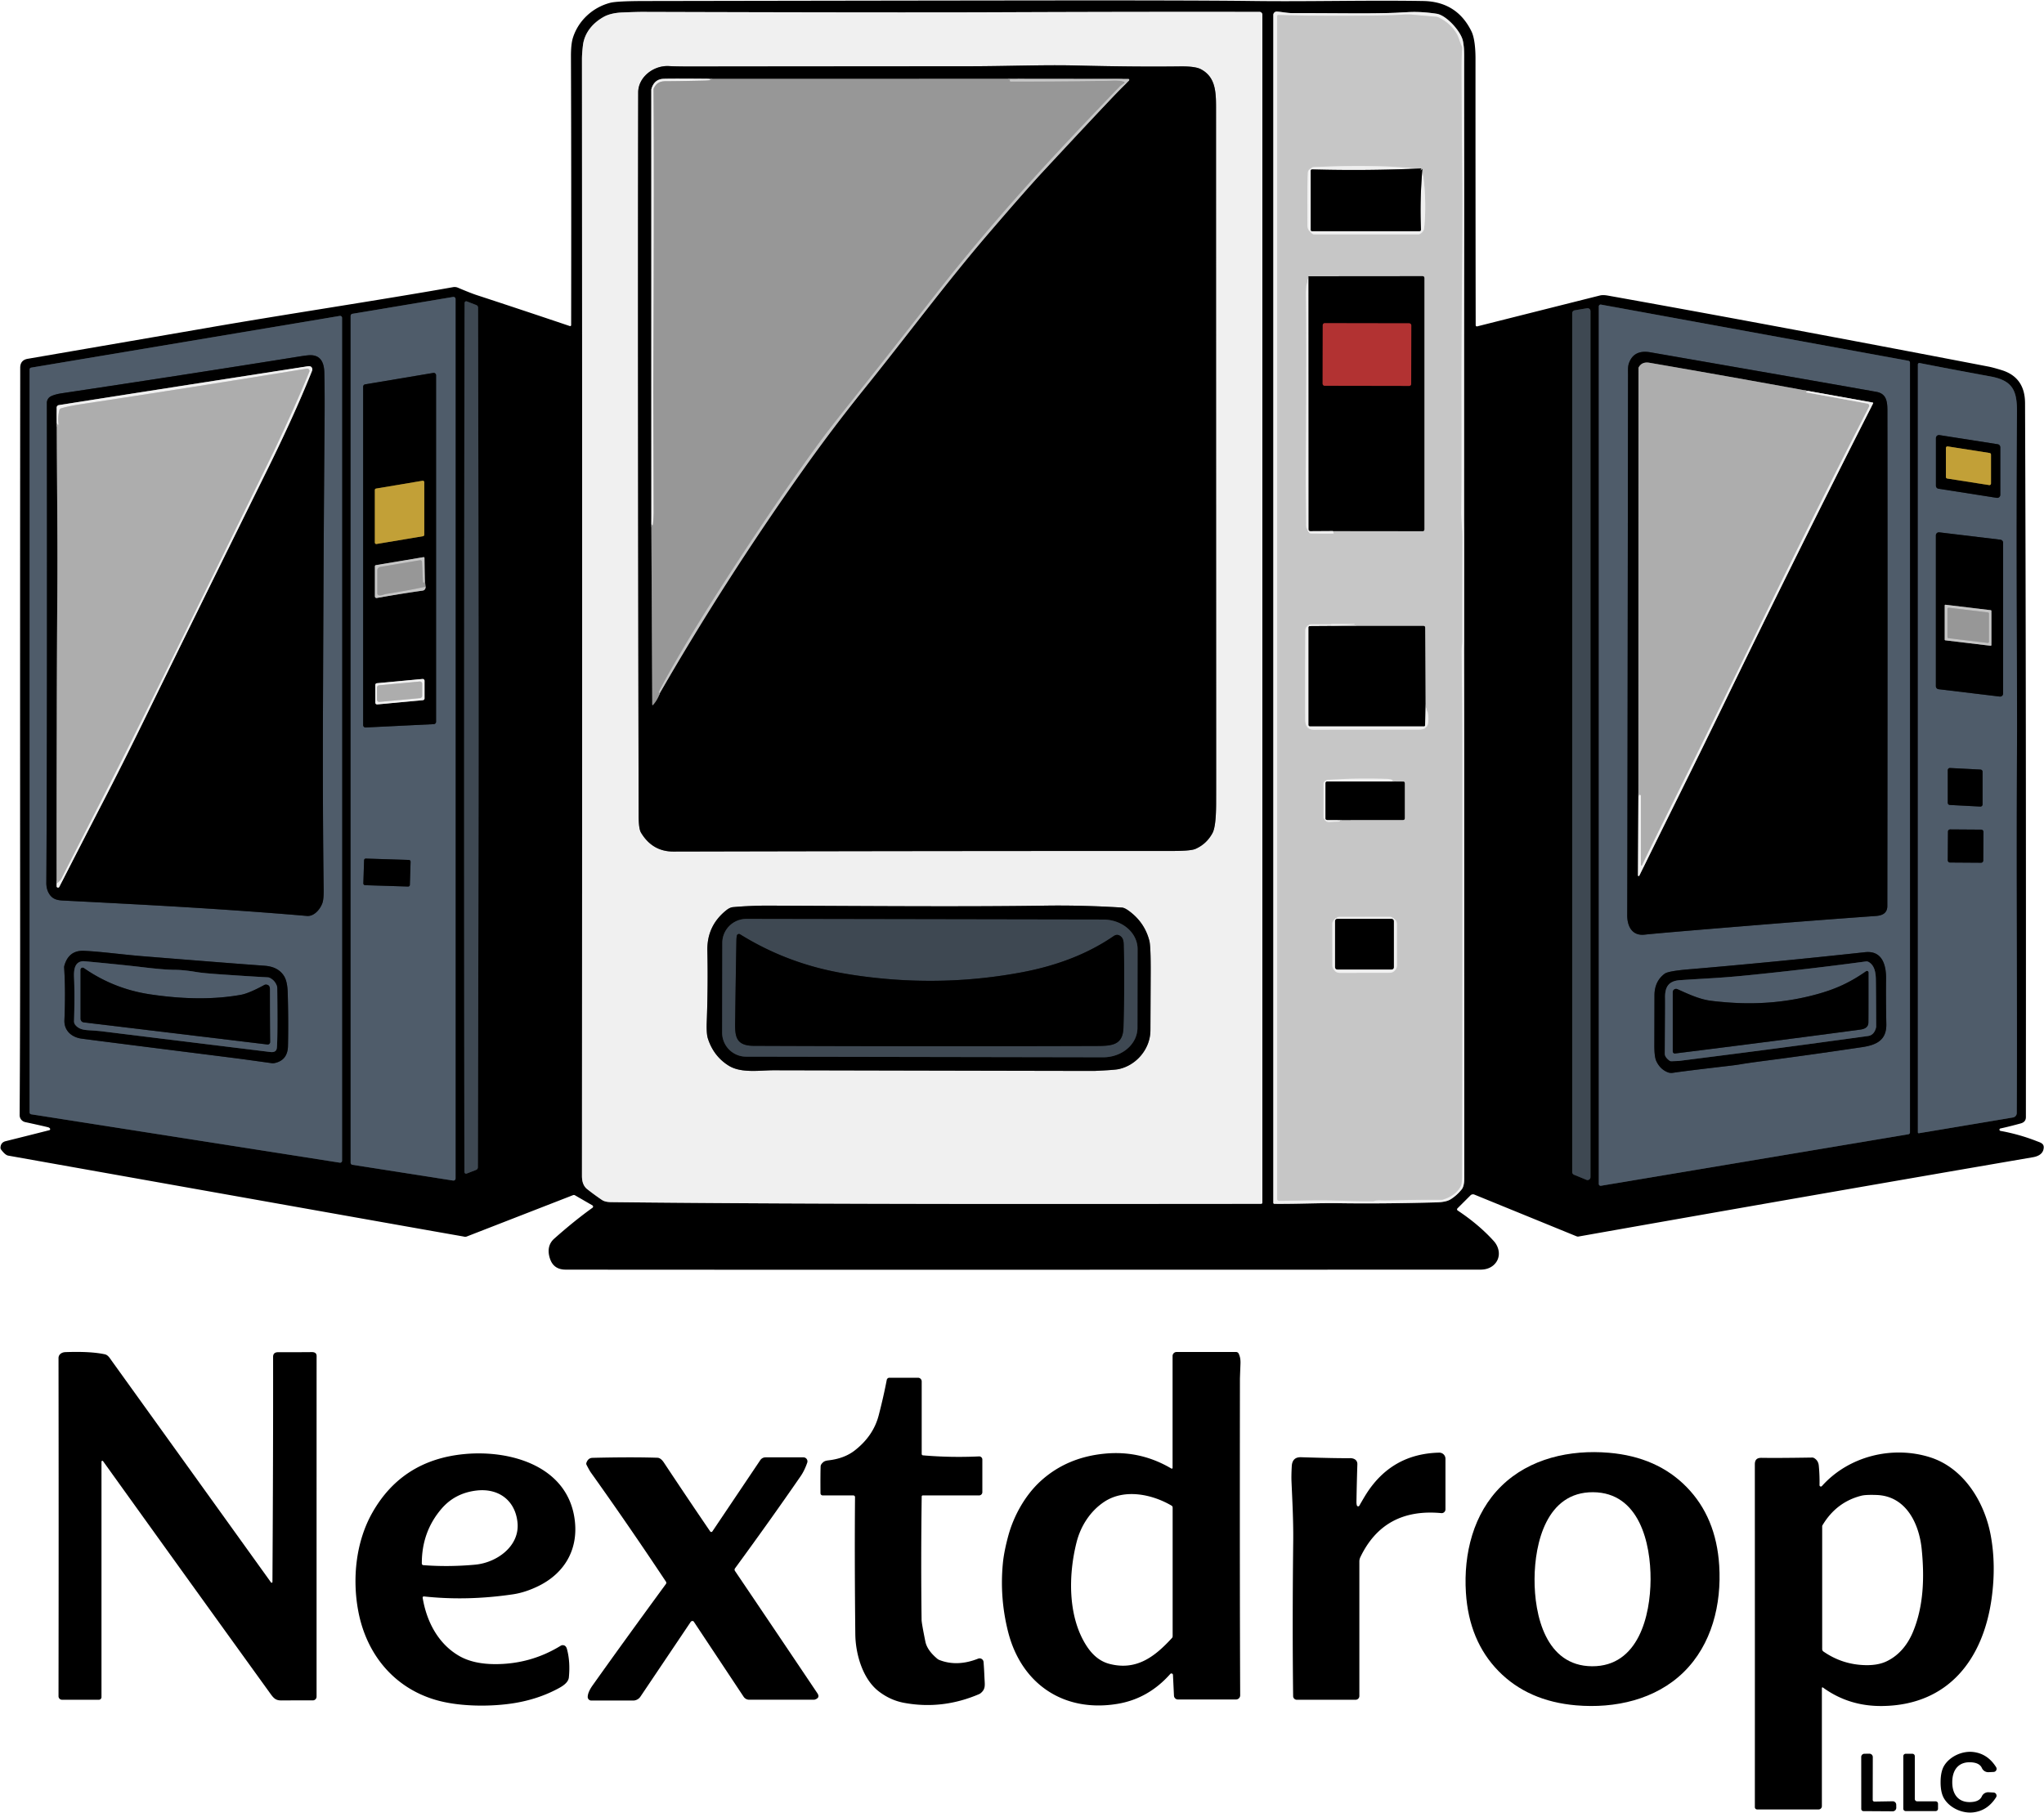 <?xml version="1.0" encoding="UTF-8" standalone="no"?>
<!DOCTYPE svg PUBLIC "-//W3C//DTD SVG 1.1//EN" "http://www.w3.org/Graphics/SVG/1.1/DTD/svg11.dtd">
<svg xmlns="http://www.w3.org/2000/svg" version="1.1" viewBox="0.00 0.00 1000.00 887.00">
<g stroke-width="2.00" fill="none" stroke-linecap="butt">
<path stroke="#787878" vector-effect="non-scaling-stroke" d="
  M 617.59 588.46
  L 617.59 7.17
  A 1.35 1.35 0.0 0 0 616.25 5.82
  Q 559.35 5.71 487.00 6.00
  Q 438.37 6.20 314.27 5.82
  Q 311.52 5.82 304.61 6.09
  Q 298.85 6.31 295.33 8.28
  C 289.95 11.29 285.89 16.11 285.18 22.33
  Q 284.71 26.40 284.72 29.00
  Q 284.90 297.29 284.72 575.50
  Q 284.72 579.90 287.30 581.93
  Q 290.77 584.67 294.54 587.22
  Q 296.04 588.23 299.00 588.27
  C 404.03 589.43 530.97 589.14 616.96 589.10
  A 0.64 0.63 90.0 0 0 617.59 588.46"
/>
<path stroke="#787878" vector-effect="non-scaling-stroke" d="
  M 623.46 589.10
  C 634.64 589.21 644.81 588.64 655.53 588.80
  Q 676.15 589.10 702.68 588.39
  Q 707.44 588.26 709.57 586.96
  Q 712.56 585.14 715.10 582.04
  Q 716.40 580.46 716.39 576.25
  Q 716.24 471.80 716.31 28.00
  Q 716.31 21.70 715.47 19.16
  C 713.90 14.44 707.38 7.42 702.85 6.73
  Q 695.03 5.55 688.47 5.96
  C 673.29 6.90 660.41 6.41 632.36 6.42
  C 629.81 6.42 627.25 5.83 624.70 5.67
  A 1.64 1.63 1.8 0 0 622.96 7.30
  L 622.96 588.59
  A 0.51 0.51 0.0 0 0 623.46 589.10"
/>
<path stroke="#282e35" vector-effect="non-scaling-stroke" d="
  M 172.41 153.56
  A 1.04 1.04 0.0 0 0 171.54 154.59
  L 171.54 568.97
  A 1.04 1.04 0.0 0 0 172.42 570.00
  L 221.68 577.71
  A 1.04 1.04 0.0 0 0 222.88 576.68
  L 222.88 146.34
  A 1.04 1.04 0.0 0 0 221.67 145.31
  L 172.41 153.56"
/>
<path stroke="#1f2429" vector-effect="non-scaling-stroke" d="
  M 227.07 360.89
  Q 227.05 492.14 227.21 573.53
  A 0.82 0.81 79.2 0 0 228.32 574.29
  L 232.95 572.49
  A 1.34 1.33 79.5 0 0 233.80 571.24
  Q 234.14 422.98 234.15 360.89
  Q 234.17 298.80 233.89 150.54
  A 1.34 1.33 -79.4 0 0 233.04 149.29
  L 228.41 147.49
  A 0.82 0.81 -79.2 0 0 227.30 148.25
  Q 227.10 229.64 227.07 360.89"
/>
<path stroke="#282e35" vector-effect="non-scaling-stroke" d="
  M 933.67 555.05
  A 0.91 0.91 0.0 0 0 934.43 554.15
  L 934.43 177.45
  A 0.91 0.91 0.0 0 0 933.68 176.55
  L 783.26 149.06
  A 0.91 0.91 0.0 0 0 782.19 149.95
  L 782.19 579.36
  A 0.91 0.91 0.0 0 0 783.25 580.26
  L 933.67 555.05"
/>
<path stroke="#1f2429" vector-effect="non-scaling-stroke" d="
  M 770.37 151.86
  A 1.43 1.43 0.0 0 0 769.18 153.27
  L 769.18 573.55
  A 1.43 1.43 0.0 0 0 770.07 574.87
  L 776.15 577.36
  A 1.43 1.43 0.0 0 0 778.12 576.03
  L 778.12 152.25
  A 1.43 1.43 0.0 0 0 776.45 150.84
  L 770.37 151.86"
/>
<path stroke="#282e35" vector-effect="non-scaling-stroke" d="
  M 166.25 568.96
  A 0.95 0.95 0.0 0 0 167.35 568.02
  L 167.35 155.52
  A 0.95 0.95 0.0 0 0 166.24 154.59
  L 15.26 179.90
  A 0.95 0.95 0.0 0 0 14.47 180.83
  L 14.47 544.35
  A 0.95 0.95 0.0 0 0 15.27 545.29
  L 166.25 568.96"
/>
<path stroke="#282e35" vector-effect="non-scaling-stroke" d="
  M 938.29 178.35
  L 938.29 554.11
  A 0.45 0.44 85.1 0 0 938.81 554.55
  L 984.83 546.84
  A 2.21 2.20 -4.7 0 0 986.67 544.68
  C 986.99 484.30 986.27 423.25 986.78 365.16
  Q 986.88 353.98 986.67 314.33
  Q 986.37 254.08 986.77 201.50
  C 986.85 191.06 984.64 186.20 973.77 184.20
  Q 953.43 180.47 939.14 177.65
  A 0.72 0.71 5.4 0 0 938.29 178.35"
/>
<path stroke="#787878" vector-effect="non-scaling-stroke" d="
  M 313.59 407.43
  Q 319.16 416.74 329.49 416.71
  Q 454.26 416.41 573.52 416.42
  Q 582.53 416.43 584.86 415.41
  Q 590.30 413.02 593.21 407.64
  Q 594.91 404.47 594.97 393.52
  Q 594.99 388.18 594.99 376.75
  Q 594.92 143.61 594.93 52.50
  C 594.93 44.43 594.49 37.61 587.55 33.89
  Q 584.75 32.39 577.22 32.49
  Q 555.61 32.77 526.45 32.05
  C 510.76 31.66 492.22 32.41 474.33 32.42
  Q 353.12 32.50 342.25 32.54
  Q 331.37 32.58 327.27 32.34
  C 319.81 31.92 312.24 37.67 312.23 45.25
  Q 311.97 171.56 312.45 399.25
  Q 312.47 405.56 313.59 407.43"
/>
<path stroke="#787878" vector-effect="non-scaling-stroke" d="
  M 358.63 443.91
  Q 357.08 444.04 355.39 445.39
  Q 345.81 453.01 346.07 465.20
  Q 346.43 482.08 345.78 499.84
  Q 345.56 505.76 346.29 508.09
  C 348.10 513.88 351.59 518.44 356.50 521.48
  C 362.68 525.32 371.81 523.73 378.71 523.74
  Q 534.65 524.09 535.50 524.06
  Q 545.11 523.62 547.17 523.20
  C 555.82 521.43 562.79 513.40 562.83 504.22
  Q 562.91 487.35 562.96 476.22
  Q 563.02 463.13 562.31 460.36
  Q 560.25 452.38 553.99 447.08
  Q 550.63 444.23 548.90 444.12
  Q 529.46 442.92 511.37 443.18
  C 472.60 443.75 430.97 443.40 376.14 443.17
  C 370.13 443.14 363.75 443.45 358.63 443.91"
/>
<path stroke="#dbdbdb" vector-effect="non-scaling-stroke" d="
  M 715.11 22.61
  C 714.04 20.51 713.79 18.32 712.40 16.12
  Q 709.23 11.09 703.68 8.49
  A 3.63 3.48 58.0 0 0 702.41 8.17
  Q 700.17 8.04 691.00 7.18
  C 687.82 6.88 683.81 7.40 680.84 7.46
  Q 653.26 8.08 625.41 7.36
  A 0.55 0.54 -89.0 0 0 624.85 7.91
  L 624.85 586.74
  A 0.90 0.90 0.0 0 0 625.75 587.64
  C 636.85 587.58 643.27 587.16 652.43 587.45
  Q 666.54 587.90 671.59 587.81
  A 2.98 2.81 -52.4 0 0 672.34 587.69
  C 674.11 587.14 676.21 587.46 677.66 587.43
  Q 694.90 587.05 705.22 587.09
  A 2.74 2.70 36.0 0 0 706.02 586.97
  C 709.68 585.87 713.11 583.61 714.70 580.29
  Q 715.23 579.17 715.24 575.59
  Q 715.41 503.53 715.39 373.77
  Q 715.39 346.69 715.05 318.76
  C 715.03 317.08 715.34 315.21 715.34 313.71
  Q 715.32 288.08 715.39 263.21
  C 715.40 258.99 714.84 254.17 714.87 250.58
  Q 715.05 233.98 714.95 195.33
  Q 714.90 176.63 715.18 142.66
  Q 715.49 104.87 715.37 90.00
  Q 714.97 40.84 714.99 32.75
  Q 714.99 29.22 715.30 23.50
  A 1.70 1.68 33.3 0 0 715.11 22.61"
/>
<path stroke="#636363" vector-effect="non-scaling-stroke" d="
  M 695.90 82.63
  Q 694.36 84.22 695.39 82.43"
/>
<path stroke="#dbdbdb" vector-effect="non-scaling-stroke" d="
  M 695.39 82.43
  Q 673.83 80.81 652.76 81.43
  Q 642.72 81.73 642.57 81.74
  A 2.17 2.08 27.8 0 0 641.87 81.94
  Q 639.98 82.85 639.88 84.37
  Q 639.54 89.48 639.66 110.25
  Q 639.68 113.20 642.36 114.57
  A 1.13 1.00 -28.6 0 0 642.84 114.68
  L 693.86 114.68
  A 1.67 1.58 30.3 0 0 694.59 114.51
  Q 696.55 113.53 696.76 111.50
  Q 698.11 98.15 695.90 82.63"
/>
<path stroke="#787878" vector-effect="non-scaling-stroke" d="
  M 695.39 82.43
  Q 668.43 83.65 641.97 82.90
  A 0.69 0.69 0.0 0 0 641.26 83.59
  L 641.26 112.44
  A 0.69 0.68 0.0 0 0 641.95 113.12
  L 694.38 113.12
  A 0.84 0.83 89.0 0 0 695.21 112.25
  Q 694.56 98.13 695.90 82.63"
/>
<path stroke="#dbdbdb" vector-effect="non-scaling-stroke" d="
  M 640.10 135.20
  Q 638.80 139.18 638.90 145.00
  Q 639.27 166.20 638.84 226.93
  Q 638.78 235.62 638.86 241.59
  Q 639.04 255.03 639.02 256.25
  Q 638.97 258.99 640.10 260.43
  A 1.81 1.80 -18.9 0 0 641.52 261.12
  L 651.95 261.16
  A 0.68 0.68 0.0 0 0 652.63 260.44
  Q 652.64 260.31 652.03 259.87"
/>
<path stroke="#636363" vector-effect="non-scaling-stroke" d="
  M 652.03 259.87
  L 696.02 259.92
  A 0.83 0.82 0.0 0 0 696.85 259.10
  L 696.85 136.02
  A 0.87 0.87 0.0 0 0 695.98 135.15
  L 640.10 135.20"
/>
<path stroke="#787878" vector-effect="non-scaling-stroke" d="
  M 652.03 259.87
  L 641.05 259.94
  A 0.92 0.91 90.0 0 1 640.14 259.02
  L 640.10 135.20"
/>
<path stroke="#636363" vector-effect="non-scaling-stroke" d="
  M 697.38 345.01
  L 697.23 307.07
  A 0.74 0.74 0.0 0 0 696.49 306.33
  L 651.28 306.32"
/>
<path stroke="#dbdbdb" vector-effect="non-scaling-stroke" d="
  M 651.28 306.32
  Q 656.92 306.02 662.52 305.64
  Q 662.96 305.61 662.55 305.43
  A 0.46 0.33 54.2 0 0 662.43 305.39
  Q 662.40 305.38 641.50 305.38
  Q 639.54 305.39 638.71 307.78
  A 1.49 1.47 -36.5 0 0 638.64 308.23
  Q 638.48 331.79 638.58 351.69
  C 638.60 355.23 639.45 357.15 643.23 357.09
  Q 647.71 357.03 691.99 357.02
  C 695.25 357.02 697.93 357.25 698.57 354.26
  Q 699.42 350.22 697.38 345.01"
/>
<path stroke="#787878" vector-effect="non-scaling-stroke" d="
  M 651.28 306.32
  L 640.82 306.39
  A 0.62 0.62 0.0 0 0 640.20 307.01
  L 640.20 354.71
  A 0.68 0.68 0.0 0 0 640.88 355.39
  L 696.66 355.39
  A 0.54 0.54 0.0 0 0 697.20 354.86
  L 697.38 345.01"
/>
<path stroke="#636363" vector-effect="non-scaling-stroke" d="
  M 655.21 401.27
  L 686.46 401.25
  A 0.79 0.79 0.0 0 0 687.25 400.46
  L 687.25 383.20
  A 0.70 0.70 0.0 0 0 686.56 382.50
  L 680.03 382.44"
/>
<path stroke="#dbdbdb" vector-effect="non-scaling-stroke" d="
  M 680.03 382.44
  L 681.15 382.19
  A 0.24 0.24 0.0 0 0 681.21 381.74
  Q 680.11 381.20 678.78 381.17
  Q 662.42 380.76 649.30 381.60
  A 1.94 1.93 -1.9 0 0 647.49 383.53
  L 647.49 399.79
  A 2.57 2.56 -1.1 0 0 650.16 402.35
  L 654.78 402.17
  A 0.66 0.62 28.2 0 0 655.11 402.08
  Q 655.82 401.70 655.21 401.27"
/>
<path stroke="#787878" vector-effect="non-scaling-stroke" d="
  M 680.03 382.44
  L 649.31 382.45
  A 0.82 0.82 0.0 0 0 648.49 383.27
  L 648.49 400.45
  A 0.79 0.79 0.0 0 0 649.28 401.24
  L 655.21 401.27"
/>
<path stroke="#dbdbdb" vector-effect="non-scaling-stroke" d="
  M 683.392 452.183
  A 3.61 3.61 0.0 0 0 679.776 448.579
  L 655.436 448.621
  A 3.61 3.61 0.0 0 0 651.832 452.238
  L 651.868 472.478
  A 3.61 3.61 0.0 0 0 655.484 476.081
  L 679.824 476.039
  A 3.61 3.61 0.0 0 0 683.428 472.422
  L 683.392 452.183"
/>
<path stroke="#4c4c4c" vector-effect="non-scaling-stroke" d="
  M 318.67 256.22
  L 319.11 344.84
  A 0.21 0.21 0.0 0 0 319.47 344.98
  Q 321.72 342.45 322.93 338.94"
/>
<path stroke="#636363" vector-effect="non-scaling-stroke" d="
  M 322.93 338.94
  Q 355.48 282.59 393.14 229.55
  Q 407.64 209.12 423.53 189.40
  C 442.64 165.70 462.58 138.78 483.16 114.79
  Q 501.61 93.27 510.48 83.73
  Q 541.26 50.62 547.65 44.14
  Q 549.91 41.85 552.33 39.44
  A 0.47 0.47 0.0 0 0 552.00 38.63
  L 498.46 38.57"
/>
<path stroke="#4c4c4c" vector-effect="non-scaling-stroke" d="
  M 498.46 38.57
  L 346.76 38.58"
/>
<path stroke="#787878" vector-effect="non-scaling-stroke" d="
  M 346.76 38.58
  Q 329.73 38.42 324.75 38.56
  Q 320.12 38.68 318.72 43.50
  A 2.06 1.86 56.1 0 0 318.64 44.06
  L 318.67 256.22"
/>
<path stroke="#c4c4c4" vector-effect="non-scaling-stroke" d="
  M 346.76 38.58
  Q 349.18 39.34 344.27 39.45
  Q 330.18 39.75 326.13 39.73
  C 322.84 39.71 321.09 40.57 319.80 43.38
  A 0.80 0.71 59.9 0 0 319.74 43.68
  Q 320.11 85.27 319.63 187.98
  Q 319.62 191.12 319.62 192.00
  Q 319.81 250.46 319.79 251.25
  Q 319.69 254.81 319.39 256.88
  A 0.25 0.24 33.2 0 1 318.94 256.97
  Q 318.75 256.68 318.67 256.22"
/>
<path stroke="#afafaf" vector-effect="non-scaling-stroke" d="
  M 498.46 38.57
  Q 496.66 39.07 494.51 38.73
  A 0.34 0.34 0.0 0 0 494.12 39.02
  L 494.07 39.32
  A 0.49 0.48 4.5 0 0 494.55 39.88
  Q 514.98 39.88 540.58 39.56
  C 543.88 39.52 546.89 39.02 549.95 39.96
  A 0.40 0.40 0.0 0 1 550.07 40.66
  L 548.14 42.09
  A 2.76 1.84 -14.1 0 0 547.88 42.32
  Q 531.70 59.07 516.11 75.86
  Q 483.63 110.84 457.32 144.56
  Q 433.26 175.39 415.48 197.72
  Q 405.59 210.13 401.60 215.58
  Q 380.20 244.83 355.56 283.02
  Q 338.25 309.84 327.07 329.77
  Q 325.19 333.11 322.39 338.45
  A 0.46 0.45 36.1 0 0 322.48 338.99
  Q 322.78 339.27 322.93 338.94"
/>
<path stroke="#591919" vector-effect="non-scaling-stroke" d="
  M 690.455 159.198
  A 0.97 0.97 0.0 0 0 689.487 158.226
  L 648.107 158.154
  A 0.97 0.97 0.0 0 0 647.135 159.122
  L 647.085 187.802
  A 0.97 0.97 0.0 0 0 648.053 188.774
  L 689.433 188.846
  A 0.97 0.97 0.0 0 0 690.405 187.878
  L 690.455 159.198"
/>
<path stroke="#282e35" vector-effect="non-scaling-stroke" d="
  M 212.24 354.36
  A 1.16 1.16 0.0 0 0 213.34 353.21
  L 213.34 183.63
  A 1.16 1.16 0.0 0 0 211.99 182.49
  L 178.64 188.08
  A 1.16 1.16 0.0 0 0 177.67 189.22
  L 177.67 354.83
  A 1.16 1.16 0.0 0 0 178.89 355.99
  L 212.24 354.36"
/>
<path stroke="#282e35" vector-effect="non-scaling-stroke" d="
  M 200.873 421.66
  A 0.82 0.82 0.0 0 0 200.079 420.815
  L 178.97 420.151
  A 0.82 0.82 0.0 0 0 178.124 420.945
  L 177.767 432.32
  A 0.82 0.82 0.0 0 0 178.561 433.165
  L 199.67 433.829
  A 0.82 0.82 0.0 0 0 200.516 433.035
  L 200.873 421.66"
/>
<path stroke="#282e35" vector-effect="non-scaling-stroke" d="
  M 917.82 448.23
  C 920.93 448.01 923.35 446.84 923.35 443.37
  Q 923.53 304.19 923.39 202.75
  C 923.39 197.80 923.68 192.78 918.02 191.76
  Q 901.02 188.69 807.37 172.40
  Q 799.32 171.00 796.93 177.77
  C 796.35 179.42 796.50 181.35 796.49 183.25
  Q 796.19 429.88 796.10 447.75
  C 796.06 453.27 798.45 458.13 804.76 457.36
  Q 810.07 456.72 859.99 452.65
  Q 887.70 450.39 917.82 448.23"
/>
<path stroke="#282e35" vector-effect="non-scaling-stroke" d="
  M 851.43 520.82
  Q 854.64 520.25 862.99 519.16
  Q 884.14 516.42 910.98 512.43
  C 918.08 511.37 923.01 509.00 922.86 501.15
  Q 922.62 488.95 922.74 479.00
  C 922.82 472.36 920.92 465.04 912.48 465.96
  Q 867.05 470.89 826.04 474.36
  Q 816.19 475.19 814.44 476.48
  Q 809.46 480.15 809.43 487.07
  Q 809.42 490.54 809.37 511.65
  Q 809.36 517.24 810.37 519.34
  Q 812.23 523.20 815.79 524.67
  A 4.83 4.76 51.6 0 0 818.39 524.99
  Q 824.31 524.09 846.04 521.56
  Q 849.77 521.12 851.43 520.82"
/>
<path stroke="#282e35" vector-effect="non-scaling-stroke" d="
  M 22.93 197.15
  Q 23.12 364.24 22.67 432.00
  Q 22.65 434.83 23.79 436.93
  C 25.28 439.64 27.28 440.50 30.66 440.67
  Q 49.88 441.64 68.11 442.63
  Q 114.47 445.15 150.17 448.22
  C 153.70 448.53 156.70 444.88 157.74 441.88
  Q 158.42 439.95 158.35 435.04
  Q 157.82 396.38 158.02 343.50
  Q 158.34 257.56 158.77 209.50
  Q 158.92 192.02 158.67 182.27
  C 158.54 177.07 156.62 173.31 150.75 173.87
  Q 149.07 174.03 146.73 174.41
  Q 89.56 183.56 30.24 192.45
  Q 26.92 192.95 24.94 193.92
  A 3.59 3.57 -13.2 0 0 22.93 197.15"
/>
<path stroke="#282e35" vector-effect="non-scaling-stroke" d="
  M 31.52 499.23
  C 31.30 504.39 35.10 507.63 40.01 508.28
  Q 52.13 509.87 89.77 514.62
  Q 116.45 517.98 119.27 518.37
  Q 124.33 519.07 132.90 520.26
  A 4.23 4.17 43.0 0 0 134.31 520.22
  Q 140.74 518.88 140.89 511.86
  Q 141.16 500.03 140.77 485.97
  Q 140.62 480.40 139.06 477.80
  Q 136.24 473.08 129.46 472.59
  Q 111.11 471.26 69.56 467.91
  C 60.36 467.17 49.69 465.69 41.17 465.29
  Q 33.69 464.93 31.52 472.44
  A 3.26 3.16 52.3 0 0 31.39 473.59
  Q 32.11 484.72 31.52 499.23"
/>
<path stroke="#787878" vector-effect="non-scaling-stroke" d="
  M 801.56 390.04
  L 801.35 428.33
  A 0.35 0.35 0.0 0 0 802.02 428.49
  C 816.75 398.54 829.39 373.33 843.88 343.44
  Q 879.13 270.76 916.40 197.37
  A 0.27 0.27 0.0 0 0 916.21 196.98
  L 884.76 191.34"
/>
<path stroke="#575757" vector-effect="non-scaling-stroke" d="
  M 884.76 191.34
  Q 845.90 184.23 807.00 177.53
  Q 803.22 176.87 801.65 179.89
  A 0.48 0.46 -32.6 0 0 801.60 180.10
  L 801.56 390.04"
/>
<path stroke="#cfcfcf" vector-effect="non-scaling-stroke" d="
  M 884.76 191.34
  L 883.83 191.59
  A 0.24 0.23 -46.7 0 0 883.84 192.05
  L 913.66 197.50
  A 1.07 1.07 0.0 0 1 914.42 199.04
  Q 888.50 249.70 864.15 299.63
  Q 833.86 361.75 818.62 392.41
  Q 806.05 417.69 803.39 423.43
  A 0.32 0.32 0.0 0 1 802.78 423.30
  L 802.78 389.54
  A 0.51 0.48 -75.6 0 0 802.54 389.11
  Q 802.33 389.00 802.15 389.00
  A 0.36 0.35 -86.3 0 0 801.80 389.31
  Q 801.75 389.71 801.56 390.04"
/>
<path stroke="#575757" vector-effect="non-scaling-stroke" d="
  M 27.77 207.02
  C 27.83 234.58 28.24 262.55 28.05 289.66
  Q 27.83 320.20 27.78 350.75
  Q 27.77 355.10 27.77 356.75
  Q 27.66 394.51 27.70 432.31"
/>
<path stroke="#787878" vector-effect="non-scaling-stroke" d="
  M 27.70 432.31
  L 27.69 433.65
  A 0.70 0.70 0.0 0 0 29.02 433.97
  Q 41.48 409.62 50.13 392.92
  Q 60.16 373.53 70.83 351.70
  Q 97.38 297.39 130.25 230.94
  C 138.16 214.93 146.19 197.75 152.68 181.41
  A 1.66 1.56 -66.0 0 0 151.96 179.35
  Q 151.48 179.10 150.51 179.25
  Q 63.31 192.77 28.76 198.25
  A 1.24 1.24 0.0 0 0 27.72 199.47
  L 27.77 207.02"
/>
<path stroke="#cfcfcf" vector-effect="non-scaling-stroke" d="
  M 27.70 432.31
  Q 29.42 431.14 30.07 429.84
  C 42.05 406.15 54.90 381.45 66.08 358.90
  Q 80.29 330.24 94.77 300.71
  Q 134.00 220.72 134.14 220.41
  Q 144.62 198.33 151.32 181.89
  A 1.10 1.09 6.5 0 0 150.13 180.40
  Q 94.51 189.50 39.49 197.83
  Q 33.43 198.75 29.91 199.82
  A 1.31 1.28 88.9 0 0 29.03 200.75
  Q 28.18 204.26 28.63 207.63
  A 0.25 0.25 0.0 0 1 28.17 207.78
  L 27.77 207.02"
/>
<path stroke="#282e35" vector-effect="non-scaling-stroke" d="
  M 947.13 237.69
  A 1.49 1.49 0.0 0 0 948.39 239.16
  L 976.90 243.62
  A 1.49 1.49 0.0 0 0 978.62 242.15
  L 978.62 218.86
  A 1.49 1.49 0.0 0 0 977.36 217.39
  L 948.85 212.92
  A 1.49 1.49 0.0 0 0 947.13 214.39
  L 947.13 237.69"
/>
<path stroke="#282e35" vector-effect="non-scaling-stroke" d="
  M 978.33 340.86
  A 1.49 1.49 0.0 0 0 980.00 339.38
  L 980.00 265.59
  A 1.49 1.49 0.0 0 0 978.69 264.11
  L 948.77 260.51
  A 1.49 1.49 0.0 0 0 947.10 261.99
  L 947.10 335.78
  A 1.49 1.49 0.0 0 0 948.41 337.26
  L 978.33 340.86"
/>
<path stroke="#282e35" vector-effect="non-scaling-stroke" d="
  M 954.03 375.83
  A 1.05 1.05 0.0 0 0 952.93 376.88
  L 952.93 392.86
  A 1.05 1.05 0.0 0 0 953.93 393.91
  L 968.84 394.69
  A 1.05 1.05 0.0 0 0 969.94 393.64
  L 969.94 377.65
  A 1.05 1.05 0.0 0 0 968.94 376.60
  L 954.03 375.83"
/>
<path stroke="#282e35" vector-effect="non-scaling-stroke" d="
  M 970.379 407.041
  A 1.05 1.05 0.0 0 0 969.336 405.983
  L 954.077 405.877
  A 1.05 1.05 0.0 0 0 953.019 406.92
  L 952.921 421.019
  A 1.05 1.05 0.0 0 0 953.964 422.077
  L 969.223 422.183
  A 1.05 1.05 0.0 0 0 970.281 421.14
  L 970.379 407.041"
/>
<path stroke="#61501c" vector-effect="non-scaling-stroke" d="
  M 183.39 265.49
  A 0.72 0.72 0.0 0 0 184.23 266.20
  L 206.97 262.39
  A 0.72 0.72 0.0 0 0 207.57 261.68
  L 207.57 235.97
  A 0.72 0.72 0.0 0 0 206.73 235.26
  L 183.99 239.08
  A 0.72 0.72 0.0 0 0 183.39 239.79
  L 183.39 265.49"
/>
<path stroke="#4c4c4c" vector-effect="non-scaling-stroke" d="
  M 208.21 287.12
  L 207.81 283.69"
/>
<path stroke="#636363" vector-effect="non-scaling-stroke" d="
  M 207.81 283.69
  L 207.67 273.04
  A 0.40 0.40 0.0 0 0 207.20 272.65
  L 183.91 276.55
  A 0.59 0.58 85.4 0 0 183.42 277.13
  L 183.42 291.86
  A 0.78 0.78 0.0 0 0 184.34 292.63
  Q 196.10 290.52 206.74 289.03
  Q 208.18 288.83 208.21 287.12"
/>
<path stroke="#afafaf" vector-effect="non-scaling-stroke" d="
  M 207.81 283.69
  Q 207.81 284.53 207.64 284.94
  A 0.37 0.37 0.0 0 1 206.94 284.81
  L 206.46 274.92
  A 0.82 0.82 0.0 0 0 205.51 274.15
  L 186.07 277.41
  A 1.77 1.76 -4.8 0 0 184.60 279.15
  L 184.60 290.43
  A 0.84 0.84 0.0 0 0 185.16 291.22
  C 186.38 291.66 187.70 290.83 189.05 290.62
  Q 198.76 289.10 208.21 287.12"
/>
<path stroke="#787878" vector-effect="non-scaling-stroke" d="
  M 183.60 343.82
  A 0.89 0.89 0.0 0 0 184.57 344.71
  L 206.89 342.64
  A 0.89 0.89 0.0 0 0 207.70 341.75
  L 207.70 333.15
  A 0.89 0.89 0.0 0 0 206.73 332.26
  L 184.41 334.33
  A 0.89 0.89 0.0 0 0 183.60 335.22
  L 183.60 343.82"
/>
<path stroke="#61501c" vector-effect="non-scaling-stroke" d="
  M 952.01 233.41
  A 0.77 0.77 0.0 0 0 952.66 234.17
  L 973.18 237.38
  A 0.77 0.77 0.0 0 0 974.07 236.62
  L 974.07 222.44
  A 0.77 0.77 0.0 0 0 973.42 221.68
  L 952.90 218.46
  A 0.77 0.77 0.0 0 0 952.01 219.22
  L 952.01 233.41"
/>
<path stroke="#636363" vector-effect="non-scaling-stroke" d="
  M 974.26 298.95
  A 0.35 0.35 0.0 0 0 973.95 298.60
  L 951.82 295.94
  A 0.35 0.35 0.0 0 0 951.43 296.28
  L 951.43 313.00
  A 0.35 0.35 0.0 0 0 951.74 313.35
  L 973.87 316.00
  A 0.35 0.35 0.0 0 0 974.26 315.66
  L 974.26 298.95"
/>
<path stroke="#afafaf" vector-effect="non-scaling-stroke" d="
  M 973.07 300.29
  A 0.60 0.60 0.0 0 0 972.54 299.70
  L 953.42 297.39
  A 0.60 0.60 0.0 0 0 952.75 297.99
  L 952.75 311.71
  A 0.60 0.60 0.0 0 0 953.28 312.30
  L 972.40 314.61
  A 0.60 0.60 0.0 0 0 973.07 314.01
  L 973.07 300.29"
/>
<path stroke="#cfcfcf" vector-effect="non-scaling-stroke" d="
  M 184.45 342.37
  A 1.11 1.11 0.0 0 0 185.66 343.48
  L 205.53 341.62
  A 1.11 1.11 0.0 0 0 206.54 340.52
  L 206.54 334.61
  A 1.11 1.11 0.0 0 0 205.33 333.50
  L 185.46 335.36
  A 1.11 1.11 0.0 0 0 184.45 336.46
  L 184.45 342.37"
/>
<path stroke="#1f2429" vector-effect="non-scaling-stroke" d="
  M 353.38 461.39
  L 353.30 505.33
  A 11.73 11.73 0.0 0 0 365.01 517.08
  L 539.66 517.39
  A 16.80 14.44 0.1 0 0 556.49 502.98
  L 556.55 464.46
  A 16.80 14.44 0.1 0 0 539.78 449.99
  L 365.13 449.68
  A 11.73 11.73 0.0 0 0 353.38 461.39"
/>
<path stroke="#787878" vector-effect="non-scaling-stroke" d="
  M 681.91 450.76
  A 1.10 1.10 0.0 0 0 680.81 449.66
  L 654.27 449.66
  A 1.10 1.10 0.0 0 0 653.17 450.76
  L 653.17 473.32
  A 1.10 1.10 0.0 0 0 654.27 474.42
  L 680.81 474.42
  A 1.10 1.10 0.0 0 0 681.91 473.32
  L 681.91 450.76"
/>
<path stroke="#1f2429" vector-effect="non-scaling-stroke" d="
  M 360.49 457.89
  Q 360.30 458.80 360.27 460.50
  Q 359.97 476.90 359.70 497.51
  C 359.60 505.76 358.79 511.74 368.76 511.78
  Q 453.69 512.13 536.35 511.86
  C 544.02 511.83 549.40 511.50 549.64 502.82
  Q 550.28 479.29 549.79 463.88
  C 549.73 461.96 549.92 459.74 548.55 458.43
  Q 546.78 456.74 544.83 458.09
  C 531.24 467.42 515.68 472.87 499.47 475.88
  Q 461.96 482.85 423.51 477.95
  Q 410.48 476.30 400.51 473.70
  Q 380.00 468.36 362.07 457.21
  A 1.05 1.05 0.0 0 0 360.49 457.89"
/>
<path stroke="#282e35" vector-effect="non-scaling-stroke" d="
  M 36.86 501.57
  C 38.99 504.15 41.95 504.04 45.26 504.27
  Q 48.52 504.50 50.25 504.72
  Q 58.32 505.74 132.25 514.80
  Q 135.25 515.17 135.46 512.68
  Q 135.91 507.46 135.63 483.37
  A 2.76 2.63 -56.6 0 0 135.48 482.54
  Q 134.51 479.74 131.94 478.50
  A 2.35 2.26 -29.5 0 0 131.00 478.26
  Q 121.36 477.75 106.54 476.71
  Q 99.20 476.19 95.99 475.65
  Q 89.84 474.61 85.44 474.59
  Q 80.38 474.58 69.61 473.28
  Q 61.20 472.27 44.81 470.71
  Q 40.93 470.34 40.66 470.36
  C 36.50 470.61 36.06 474.55 36.23 478.38
  Q 36.61 487.09 36.22 499.70
  A 2.83 2.79 -64.3 0 0 36.86 501.57"
/>
<path stroke="#282e35" vector-effect="non-scaling-stroke" d="
  M 914.23 470.76
  A 2.16 2.10 55.4 0 0 912.87 470.49
  Q 884.35 474.33 854.57 477.31
  C 841.38 478.63 835.36 478.74 821.90 479.65
  C 816.32 480.03 814.47 482.95 814.63 488.48
  Q 814.70 490.82 814.48 515.62
  Q 814.47 517.34 816.79 519.04
  A 1.39 1.35 -26.8 0 0 817.68 519.32
  Q 821.12 519.20 821.46 519.16
  Q 860.84 514.18 884.09 511.04
  Q 898.58 509.08 913.89 506.98
  Q 916.92 506.56 917.84 502.80
  A 2.50 2.27 53.6 0 0 917.89 502.31
  Q 917.84 485.03 917.74 479.25
  C 917.68 476.09 917.17 472.44 914.23 470.76"
/>
<path stroke="#282e35" vector-effect="non-scaling-stroke" d="
  M 39.42 474.55
  L 39.42 498.54
  A 1.78 1.78 0.0 0 0 40.99 500.31
  L 130.83 511.12
  A 1.20 1.19 -86.8 0 0 132.16 509.92
  Q 132.05 498.98 132.04 484.02
  Q 132.04 481.89 130.13 481.82
  A 1.58 1.56 31.3 0 0 129.29 482.02
  Q 121.76 486.12 117.80 486.83
  Q 98.33 490.32 73.40 486.58
  Q 55.68 483.93 41.01 473.72
  A 1.01 1.01 0.0 0 0 39.42 474.55"
/>
<path stroke="#282e35" vector-effect="non-scaling-stroke" d="
  M 912.99 475.28
  C 905.28 480.67 898.53 483.81 889.66 486.32
  Q 868.45 492.32 845.24 490.54
  Q 838.05 489.98 835.33 489.46
  C 830.15 488.46 825.23 486.09 820.64 484.05
  A 1.61 1.61 0.0 0 0 818.38 485.52
  L 818.38 514.51
  A 1.02 1.02 0.0 0 0 819.53 515.52
  Q 869.05 509.35 910.04 503.85
  C 912.03 503.58 913.83 502.90 914.07 500.73
  Q 914.15 500.06 914.12 475.87
  A 0.72 0.72 0.0 0 0 912.99 475.28"
/>
</g>
<path fill="#000000" d="
  M 278.78 159.56
  A 0.49 0.49 0.0 0 0 279.43 159.10
  Q 279.55 85.96 279.33 27.58
  Q 279.31 21.64 280.28 18.54
  C 282.95 9.96 290.14 3.53 298.59 1.36
  Q 301.86 0.52 315.54 0.50
  Q 518.90 0.14 555.26 0.20
  Q 596.00 0.26 612.58 0.48
  C 639.77 0.85 668.03 0.03 696.25 0.49
  Q 712.74 0.76 719.88 15.32
  C 721.52 18.65 721.87 24.51 721.87 28.66
  Q 721.85 89.66 721.96 159.13
  A 0.60 0.60 0.0 0 0 722.71 159.71
  Q 770.00 147.79 782.78 144.59
  Q 784.25 144.22 786.69 144.66
  Q 865.83 158.81 972.87 179.40
  Q 975.07 179.83 979.24 181.11
  Q 990.68 184.62 990.73 197.25
  Q 991.29 341.91 991.14 546.68
  Q 991.14 549.05 988.64 549.74
  Q 982.70 551.37 978.69 552.22
  A 0.61 0.60 44.2 0 0 978.71 553.41
  Q 987.89 555.08 996.24 558.35
  C 998.42 559.21 1000.53 559.58 999.68 562.69
  C 999.08 564.86 996.93 565.89 994.62 566.29
  Q 883.76 585.34 772.32 605.09
  A 1.78 1.78 0.0 0 1 771.31 604.99
  L 721.30 584.57
  A 1.75 1.73 33.4 0 0 719.42 584.95
  L 713.04 591.33
  A 0.67 0.67 0.0 0 0 713.14 592.36
  Q 723.58 599.30 730.81 607.32
  C 733.80 610.63 734.43 615.74 730.78 619.04
  Q 728.27 621.30 724.27 621.30
  Q 355.64 621.42 276.75 621.30
  Q 271.02 621.29 269.19 616.27
  C 267.86 612.60 268.07 608.88 271.15 606.14
  Q 281.05 597.34 289.87 591.03
  A 0.71 0.71 0.0 0 0 289.81 589.84
  L 281.31 584.93
  A 1.14 1.13 -40.5 0 0 280.33 584.86
  L 228.38 605.08
  A 2.21 2.18 41.6 0 1 227.01 605.15
  Q 226.86 605.10 221.40 604.15
  Q 196.69 599.82 3.98 565.50
  Q 2.56 565.24 0.52 562.53
  A 1.40 1.38 28.3 0 1 0.24 561.61
  Q 0.34 559.05 2.78 558.44
  Q 13.97 555.65 24.13 553.07
  A 0.54 0.54 0.0 0 0 24.43 552.21
  Q 24.10 551.79 23.58 551.65
  Q 21.75 551.15 12.34 549.11
  A 3.48 3.47 -83.7 0 1 9.61 545.70
  Q 9.87 502.61 9.85 454.53
  Q 9.79 286.36 9.89 180.00
  Q 9.89 176.21 13.56 175.58
  Q 98.83 160.89 100.45 160.61
  C 137.54 154.12 185.27 146.97 221.67 140.52
  A 4.17 4.12 51.0 0 1 224.02 140.78
  Q 230.26 143.43 233.12 144.37
  Q 254.56 151.39 278.78 159.56
  Z
  M 617.59 588.46
  L 617.59 7.17
  A 1.35 1.35 0.0 0 0 616.25 5.82
  Q 559.35 5.71 487.00 6.00
  Q 438.37 6.20 314.27 5.82
  Q 311.52 5.82 304.61 6.09
  Q 298.85 6.31 295.33 8.28
  C 289.95 11.29 285.89 16.11 285.18 22.33
  Q 284.71 26.40 284.72 29.00
  Q 284.90 297.29 284.72 575.50
  Q 284.72 579.90 287.30 581.93
  Q 290.77 584.67 294.54 587.22
  Q 296.04 588.23 299.00 588.27
  C 404.03 589.43 530.97 589.14 616.96 589.10
  A 0.64 0.63 90.0 0 0 617.59 588.46
  Z
  M 623.46 589.10
  C 634.64 589.21 644.81 588.64 655.53 588.80
  Q 676.15 589.10 702.68 588.39
  Q 707.44 588.26 709.57 586.96
  Q 712.56 585.14 715.10 582.04
  Q 716.40 580.46 716.39 576.25
  Q 716.24 471.80 716.31 28.00
  Q 716.31 21.70 715.47 19.16
  C 713.90 14.44 707.38 7.42 702.85 6.73
  Q 695.03 5.55 688.47 5.96
  C 673.29 6.90 660.41 6.41 632.36 6.42
  C 629.81 6.42 627.25 5.83 624.70 5.67
  A 1.64 1.63 1.8 0 0 622.96 7.30
  L 622.96 588.59
  A 0.51 0.51 0.0 0 0 623.46 589.10
  Z
  M 172.41 153.56
  A 1.04 1.04 0.0 0 0 171.54 154.59
  L 171.54 568.97
  A 1.04 1.04 0.0 0 0 172.42 570.00
  L 221.68 577.71
  A 1.04 1.04 0.0 0 0 222.88 576.68
  L 222.88 146.34
  A 1.04 1.04 0.0 0 0 221.67 145.31
  L 172.41 153.56
  Z
  M 227.07 360.89
  Q 227.05 492.14 227.21 573.53
  A 0.82 0.81 79.2 0 0 228.32 574.29
  L 232.95 572.49
  A 1.34 1.33 79.5 0 0 233.80 571.24
  Q 234.14 422.98 234.15 360.89
  Q 234.17 298.80 233.89 150.54
  A 1.34 1.33 -79.4 0 0 233.04 149.29
  L 228.41 147.49
  A 0.82 0.81 -79.2 0 0 227.30 148.25
  Q 227.10 229.64 227.07 360.89
  Z
  M 933.67 555.05
  A 0.91 0.91 0.0 0 0 934.43 554.15
  L 934.43 177.45
  A 0.91 0.91 0.0 0 0 933.68 176.55
  L 783.26 149.06
  A 0.91 0.91 0.0 0 0 782.19 149.95
  L 782.19 579.36
  A 0.91 0.91 0.0 0 0 783.25 580.26
  L 933.67 555.05
  Z
  M 770.37 151.86
  A 1.43 1.43 0.0 0 0 769.18 153.27
  L 769.18 573.55
  A 1.43 1.43 0.0 0 0 770.07 574.87
  L 776.15 577.36
  A 1.43 1.43 0.0 0 0 778.12 576.03
  L 778.12 152.25
  A 1.43 1.43 0.0 0 0 776.45 150.84
  L 770.37 151.86
  Z
  M 166.25 568.96
  A 0.95 0.95 0.0 0 0 167.35 568.02
  L 167.35 155.52
  A 0.95 0.95 0.0 0 0 166.24 154.59
  L 15.26 179.90
  A 0.95 0.95 0.0 0 0 14.47 180.83
  L 14.47 544.35
  A 0.95 0.95 0.0 0 0 15.27 545.29
  L 166.25 568.96
  Z
  M 938.29 178.35
  L 938.29 554.11
  A 0.45 0.44 85.1 0 0 938.81 554.55
  L 984.83 546.84
  A 2.21 2.20 -4.7 0 0 986.67 544.68
  C 986.99 484.30 986.27 423.25 986.78 365.16
  Q 986.88 353.98 986.67 314.33
  Q 986.37 254.08 986.77 201.50
  C 986.85 191.06 984.64 186.20 973.77 184.20
  Q 953.43 180.47 939.14 177.65
  A 0.72 0.71 5.4 0 0 938.29 178.35
  Z"
/>
<path fill="#f0f0f0" d="
  M 617.59 588.46
  A 0.64 0.63 -90.0 0 1 616.96 589.10
  C 530.97 589.14 404.03 589.43 299.00 588.27
  Q 296.04 588.23 294.54 587.22
  Q 290.77 584.67 287.30 581.93
  Q 284.72 579.90 284.72 575.50
  Q 284.90 297.29 284.72 29.00
  Q 284.71 26.40 285.18 22.33
  C 285.89 16.11 289.95 11.29 295.33 8.28
  Q 298.85 6.31 304.61 6.09
  Q 311.52 5.82 314.27 5.82
  Q 438.37 6.20 487.00 6.00
  Q 559.35 5.71 616.25 5.82
  A 1.35 1.35 0.0 0 1 617.59 7.17
  L 617.59 588.46
  Z
  M 313.59 407.43
  Q 319.16 416.74 329.49 416.71
  Q 454.26 416.41 573.52 416.42
  Q 582.53 416.43 584.86 415.41
  Q 590.30 413.02 593.21 407.64
  Q 594.91 404.47 594.97 393.52
  Q 594.99 388.18 594.99 376.75
  Q 594.92 143.61 594.93 52.50
  C 594.93 44.43 594.49 37.61 587.55 33.89
  Q 584.75 32.39 577.22 32.49
  Q 555.61 32.77 526.45 32.05
  C 510.76 31.66 492.22 32.41 474.33 32.42
  Q 353.12 32.50 342.25 32.54
  Q 331.37 32.58 327.27 32.34
  C 319.81 31.92 312.24 37.67 312.23 45.25
  Q 311.97 171.56 312.45 399.25
  Q 312.47 405.56 313.59 407.43
  Z
  M 358.63 443.91
  Q 357.08 444.04 355.39 445.39
  Q 345.81 453.01 346.07 465.20
  Q 346.43 482.08 345.78 499.84
  Q 345.56 505.76 346.29 508.09
  C 348.10 513.88 351.59 518.44 356.50 521.48
  C 362.68 525.32 371.81 523.73 378.71 523.74
  Q 534.65 524.09 535.50 524.06
  Q 545.11 523.62 547.17 523.20
  C 555.82 521.43 562.79 513.40 562.83 504.22
  Q 562.91 487.35 562.96 476.22
  Q 563.02 463.13 562.31 460.36
  Q 560.25 452.38 553.99 447.08
  Q 550.63 444.23 548.90 444.12
  Q 529.46 442.92 511.37 443.18
  C 472.60 443.75 430.97 443.40 376.14 443.17
  C 370.13 443.14 363.75 443.45 358.63 443.91
  Z"
/>
<path fill="#f0f0f0" d="
  M 623.46 589.10
  A 0.51 0.51 0.0 0 1 622.96 588.59
  L 622.96 7.30
  A 1.64 1.63 1.8 0 1 624.70 5.67
  C 627.25 5.83 629.81 6.42 632.36 6.42
  C 660.41 6.41 673.29 6.90 688.47 5.96
  Q 695.03 5.55 702.85 6.73
  C 707.38 7.42 713.90 14.44 715.47 19.16
  Q 716.31 21.70 716.31 28.00
  Q 716.24 471.80 716.39 576.25
  Q 716.40 580.46 715.10 582.04
  Q 712.56 585.14 709.57 586.96
  Q 707.44 588.26 702.68 588.39
  Q 676.15 589.10 655.53 588.80
  C 644.81 588.64 634.64 589.21 623.46 589.10
  Z
  M 715.11 22.61
  C 714.04 20.51 713.79 18.32 712.40 16.12
  Q 709.23 11.09 703.68 8.49
  A 3.63 3.48 58.0 0 0 702.41 8.17
  Q 700.17 8.04 691.00 7.18
  C 687.82 6.88 683.81 7.40 680.84 7.46
  Q 653.26 8.08 625.41 7.36
  A 0.55 0.54 -89.0 0 0 624.85 7.91
  L 624.85 586.74
  A 0.90 0.90 0.0 0 0 625.75 587.64
  C 636.85 587.58 643.27 587.16 652.43 587.45
  Q 666.54 587.90 671.59 587.81
  A 2.98 2.81 -52.4 0 0 672.34 587.69
  C 674.11 587.14 676.21 587.46 677.66 587.43
  Q 694.90 587.05 705.22 587.09
  A 2.74 2.70 36.0 0 0 706.02 586.97
  C 709.68 585.87 713.11 583.61 714.70 580.29
  Q 715.23 579.17 715.24 575.59
  Q 715.41 503.53 715.39 373.77
  Q 715.39 346.69 715.05 318.76
  C 715.03 317.08 715.34 315.21 715.34 313.71
  Q 715.32 288.08 715.39 263.21
  C 715.40 258.99 714.84 254.17 714.87 250.58
  Q 715.05 233.98 714.95 195.33
  Q 714.90 176.63 715.18 142.66
  Q 715.49 104.87 715.37 90.00
  Q 714.97 40.84 714.99 32.75
  Q 714.99 29.22 715.30 23.50
  A 1.70 1.68 33.3 0 0 715.11 22.61
  Z"
/>
<path fill="#c6c6c6" d="
  M 715.30 23.50
  Q 714.99 29.22 714.99 32.75
  Q 714.97 40.84 715.37 90.00
  Q 715.49 104.87 715.18 142.66
  Q 714.90 176.63 714.95 195.33
  Q 715.05 233.98 714.87 250.58
  C 714.84 254.17 715.40 258.99 715.39 263.21
  Q 715.32 288.08 715.34 313.71
  C 715.34 315.21 715.03 317.08 715.05 318.76
  Q 715.39 346.69 715.39 373.77
  Q 715.41 503.53 715.24 575.59
  Q 715.23 579.17 714.70 580.29
  C 713.11 583.61 709.68 585.87 706.02 586.97
  A 2.74 2.70 36.0 0 1 705.22 587.09
  Q 694.90 587.05 677.66 587.43
  C 676.21 587.46 674.11 587.14 672.34 587.69
  A 2.98 2.81 -52.4 0 1 671.59 587.81
  Q 666.54 587.90 652.43 587.45
  C 643.27 587.16 636.85 587.58 625.75 587.64
  A 0.90 0.90 0.0 0 1 624.85 586.74
  L 624.85 7.91
  A 0.55 0.54 -89.0 0 1 625.41 7.36
  Q 653.26 8.08 680.84 7.46
  C 683.81 7.40 687.82 6.88 691.00 7.18
  Q 700.17 8.04 702.41 8.17
  A 3.63 3.48 58.0 0 1 703.68 8.49
  Q 709.23 11.09 712.40 16.12
  C 713.79 18.32 714.04 20.51 715.11 22.61
  A 1.70 1.68 33.3 0 1 715.30 23.50
  Z
  M 695.90 82.63
  Q 694.36 84.22 695.39 82.43
  Q 673.83 80.81 652.76 81.43
  Q 642.72 81.73 642.57 81.74
  A 2.17 2.08 27.8 0 0 641.87 81.94
  Q 639.98 82.85 639.88 84.37
  Q 639.54 89.48 639.66 110.25
  Q 639.68 113.20 642.36 114.57
  A 1.13 1.00 -28.6 0 0 642.84 114.68
  L 693.86 114.68
  A 1.67 1.58 30.3 0 0 694.59 114.51
  Q 696.55 113.53 696.76 111.50
  Q 698.11 98.15 695.90 82.63
  Z
  M 640.10 135.20
  Q 638.80 139.18 638.90 145.00
  Q 639.27 166.20 638.84 226.93
  Q 638.78 235.62 638.86 241.59
  Q 639.04 255.03 639.02 256.25
  Q 638.97 258.99 640.10 260.43
  A 1.81 1.80 -18.9 0 0 641.52 261.12
  L 651.95 261.16
  A 0.68 0.68 0.0 0 0 652.63 260.44
  Q 652.64 260.31 652.03 259.87
  L 696.02 259.92
  A 0.83 0.82 0.0 0 0 696.85 259.10
  L 696.85 136.02
  A 0.87 0.87 0.0 0 0 695.98 135.15
  L 640.10 135.20
  Z
  M 697.38 345.01
  L 697.23 307.07
  A 0.74 0.74 0.0 0 0 696.49 306.33
  L 651.28 306.32
  Q 656.92 306.02 662.52 305.64
  Q 662.96 305.61 662.55 305.43
  A 0.46 0.33 54.2 0 0 662.43 305.39
  Q 662.40 305.38 641.50 305.38
  Q 639.54 305.39 638.71 307.78
  A 1.49 1.47 -36.5 0 0 638.64 308.23
  Q 638.48 331.79 638.58 351.69
  C 638.60 355.23 639.45 357.15 643.23 357.09
  Q 647.71 357.03 691.99 357.02
  C 695.25 357.02 697.93 357.25 698.57 354.26
  Q 699.42 350.22 697.38 345.01
  Z
  M 655.21 401.27
  L 686.46 401.25
  A 0.79 0.79 0.0 0 0 687.25 400.46
  L 687.25 383.20
  A 0.70 0.70 0.0 0 0 686.56 382.50
  L 680.03 382.44
  L 681.15 382.19
  A 0.24 0.24 0.0 0 0 681.21 381.74
  Q 680.11 381.20 678.78 381.17
  Q 662.42 380.76 649.30 381.60
  A 1.94 1.93 -1.9 0 0 647.49 383.53
  L 647.49 399.79
  A 2.57 2.56 -1.1 0 0 650.16 402.35
  L 654.78 402.17
  A 0.66 0.62 28.2 0 0 655.11 402.08
  Q 655.82 401.70 655.21 401.27
  Z
  M 683.392 452.183
  A 3.61 3.61 0.0 0 0 679.776 448.579
  L 655.436 448.621
  A 3.61 3.61 0.0 0 0 651.832 452.238
  L 651.868 472.478
  A 3.61 3.61 0.0 0 0 655.484 476.081
  L 679.824 476.039
  A 3.61 3.61 0.0 0 0 683.428 472.422
  L 683.392 452.183
  Z"
/>
<path fill="#000000" d="
  M 313.59 407.43
  Q 312.47 405.56 312.45 399.25
  Q 311.97 171.56 312.23 45.25
  C 312.24 37.67 319.81 31.92 327.27 32.34
  Q 331.37 32.58 342.25 32.54
  Q 353.12 32.50 474.33 32.42
  C 492.22 32.41 510.76 31.66 526.45 32.05
  Q 555.61 32.77 577.22 32.49
  Q 584.75 32.39 587.55 33.89
  C 594.49 37.61 594.93 44.43 594.93 52.50
  Q 594.92 143.61 594.99 376.75
  Q 594.99 388.18 594.97 393.52
  Q 594.91 404.47 593.21 407.64
  Q 590.30 413.02 584.86 415.41
  Q 582.53 416.43 573.52 416.42
  Q 454.26 416.41 329.49 416.71
  Q 319.16 416.74 313.59 407.43
  Z
  M 318.67 256.22
  L 319.11 344.84
  A 0.21 0.21 0.0 0 0 319.47 344.98
  Q 321.72 342.45 322.93 338.94
  Q 355.48 282.59 393.14 229.55
  Q 407.64 209.12 423.53 189.40
  C 442.64 165.70 462.58 138.78 483.16 114.79
  Q 501.61 93.27 510.48 83.73
  Q 541.26 50.62 547.65 44.14
  Q 549.91 41.85 552.33 39.44
  A 0.47 0.47 0.0 0 0 552.00 38.63
  L 498.46 38.57
  L 346.76 38.58
  Q 329.73 38.42 324.75 38.56
  Q 320.12 38.68 318.72 43.50
  A 2.06 1.86 56.1 0 0 318.64 44.06
  L 318.67 256.22
  Z"
/>
<path fill="#f0f0f0" d="
  M 346.76 38.58
  Q 349.18 39.34 344.27 39.45
  Q 330.18 39.75 326.13 39.73
  C 322.84 39.71 321.09 40.57 319.80 43.38
  A 0.80 0.71 59.9 0 0 319.74 43.68
  Q 320.11 85.27 319.63 187.98
  Q 319.62 191.12 319.62 192.00
  Q 319.81 250.46 319.79 251.25
  Q 319.69 254.81 319.39 256.88
  A 0.25 0.24 33.2 0 1 318.94 256.97
  Q 318.75 256.68 318.67 256.22
  L 318.64 44.06
  A 2.06 1.86 56.1 0 1 318.72 43.50
  Q 320.12 38.68 324.75 38.56
  Q 329.73 38.42 346.76 38.58
  Z"
/>
<path fill="#979797" d="
  M 498.46 38.57
  Q 496.66 39.07 494.51 38.73
  A 0.34 0.34 0.0 0 0 494.12 39.02
  L 494.07 39.32
  A 0.49 0.48 4.5 0 0 494.55 39.88
  Q 514.98 39.88 540.58 39.56
  C 543.88 39.52 546.89 39.02 549.95 39.96
  A 0.40 0.40 0.0 0 1 550.07 40.66
  L 548.14 42.09
  A 2.76 1.84 -14.1 0 0 547.88 42.32
  Q 531.70 59.07 516.11 75.86
  Q 483.63 110.84 457.32 144.56
  Q 433.26 175.39 415.48 197.72
  Q 405.59 210.13 401.60 215.58
  Q 380.20 244.83 355.56 283.02
  Q 338.25 309.84 327.07 329.77
  Q 325.19 333.11 322.39 338.45
  A 0.46 0.45 36.1 0 0 322.48 338.99
  Q 322.78 339.27 322.93 338.94
  Q 321.72 342.45 319.47 344.98
  A 0.21 0.21 0.0 0 1 319.11 344.84
  L 318.67 256.22
  Q 318.75 256.68 318.94 256.97
  A 0.25 0.24 33.2 0 0 319.39 256.88
  Q 319.69 254.81 319.79 251.25
  Q 319.81 250.46 319.62 192.00
  Q 319.62 191.12 319.63 187.98
  Q 320.11 85.27 319.74 43.68
  A 0.80 0.71 59.9 0 1 319.80 43.38
  C 321.09 40.57 322.84 39.71 326.13 39.73
  Q 330.18 39.75 344.27 39.45
  Q 349.18 39.34 346.76 38.58
  L 498.46 38.57
  Z"
/>
<path fill="#c6c6c6" d="
  M 322.93 338.94
  Q 322.78 339.27 322.48 338.99
  A 0.46 0.45 36.1 0 1 322.39 338.45
  Q 325.19 333.11 327.07 329.77
  Q 338.25 309.84 355.56 283.02
  Q 380.20 244.83 401.60 215.58
  Q 405.59 210.13 415.48 197.72
  Q 433.26 175.39 457.32 144.56
  Q 483.63 110.84 516.11 75.86
  Q 531.70 59.07 547.88 42.32
  A 2.76 1.84 -14.1 0 1 548.14 42.09
  L 550.07 40.66
  A 0.40 0.40 0.0 0 0 549.95 39.96
  C 546.89 39.02 543.88 39.52 540.58 39.56
  Q 514.98 39.88 494.55 39.88
  A 0.49 0.48 4.5 0 1 494.07 39.32
  L 494.12 39.02
  A 0.34 0.34 0.0 0 1 494.51 38.73
  Q 496.66 39.07 498.46 38.57
  L 552.00 38.63
  A 0.47 0.47 0.0 0 1 552.33 39.44
  Q 549.91 41.85 547.65 44.14
  Q 541.26 50.62 510.48 83.73
  Q 501.61 93.27 483.16 114.79
  C 462.58 138.78 442.64 165.70 423.53 189.40
  Q 407.64 209.12 393.14 229.55
  Q 355.48 282.59 322.93 338.94
  Z"
/>
<path fill="#f0f0f0" d="
  M 695.39 82.43
  Q 668.43 83.65 641.97 82.90
  A 0.69 0.69 0.0 0 0 641.26 83.59
  L 641.26 112.44
  A 0.69 0.68 0.0 0 0 641.95 113.12
  L 694.38 113.12
  A 0.84 0.83 89.0 0 0 695.21 112.25
  Q 694.56 98.13 695.90 82.63
  Q 698.11 98.15 696.76 111.50
  Q 696.55 113.53 694.59 114.51
  A 1.67 1.58 30.3 0 1 693.86 114.68
  L 642.84 114.68
  A 1.13 1.00 -28.6 0 1 642.36 114.57
  Q 639.68 113.20 639.66 110.25
  Q 639.54 89.48 639.88 84.37
  Q 639.98 82.85 641.87 81.94
  A 2.17 2.08 27.8 0 1 642.57 81.74
  Q 642.72 81.73 652.76 81.43
  Q 673.83 80.81 695.39 82.43
  Z"
/>
<path fill="#000000" d="
  M 695.39 82.43
  Q 694.36 84.22 695.90 82.63
  Q 694.56 98.13 695.21 112.25
  A 0.84 0.83 89.0 0 1 694.38 113.12
  L 641.95 113.12
  A 0.69 0.68 0.0 0 1 641.26 112.44
  L 641.26 83.59
  A 0.69 0.69 0.0 0 1 641.97 82.90
  Q 668.43 83.65 695.39 82.43
  Z"
/>
<path fill="#000000" d="
  M 652.03 259.87
  L 641.05 259.94
  A 0.92 0.91 90.0 0 1 640.14 259.02
  L 640.10 135.20
  L 695.98 135.15
  A 0.87 0.87 0.0 0 1 696.85 136.02
  L 696.85 259.10
  A 0.83 0.82 0.0 0 1 696.02 259.92
  L 652.03 259.87
  Z
  M 690.455 159.198
  A 0.97 0.97 0.0 0 0 689.487 158.226
  L 648.107 158.154
  A 0.97 0.97 0.0 0 0 647.135 159.122
  L 647.085 187.802
  A 0.97 0.97 0.0 0 0 648.053 188.774
  L 689.433 188.846
  A 0.97 0.97 0.0 0 0 690.405 187.878
  L 690.455 159.198
  Z"
/>
<path fill="#f0f0f0" d="
  M 640.10 135.20
  L 640.14 259.02
  A 0.92 0.91 -90.0 0 0 641.05 259.94
  L 652.03 259.87
  Q 652.64 260.31 652.63 260.44
  A 0.68 0.68 0.0 0 1 651.95 261.16
  L 641.52 261.12
  A 1.81 1.80 -18.9 0 1 640.10 260.43
  Q 638.97 258.99 639.02 256.25
  Q 639.04 255.03 638.86 241.59
  Q 638.78 235.62 638.84 226.93
  Q 639.27 166.20 638.90 145.00
  Q 638.80 139.18 640.10 135.20
  Z"
/>
<path fill="#4f5c6a" d="
  M 172.41 153.56
  L 221.67 145.31
  A 1.04 1.04 0.0 0 1 222.88 146.34
  L 222.88 576.68
  A 1.04 1.04 0.0 0 1 221.68 577.71
  L 172.42 570.00
  A 1.04 1.04 0.0 0 1 171.54 568.97
  L 171.54 154.59
  A 1.04 1.04 0.0 0 1 172.41 153.56
  Z
  M 212.24 354.36
  A 1.16 1.16 0.0 0 0 213.34 353.21
  L 213.34 183.63
  A 1.16 1.16 0.0 0 0 211.99 182.49
  L 178.64 188.08
  A 1.16 1.16 0.0 0 0 177.67 189.22
  L 177.67 354.83
  A 1.16 1.16 0.0 0 0 178.89 355.99
  L 212.24 354.36
  Z
  M 200.873 421.66
  A 0.82 0.82 0.0 0 0 200.079 420.815
  L 178.97 420.151
  A 0.82 0.82 0.0 0 0 178.124 420.945
  L 177.767 432.32
  A 0.82 0.82 0.0 0 0 178.561 433.165
  L 199.67 433.829
  A 0.82 0.82 0.0 0 0 200.516 433.035
  L 200.873 421.66
  Z"
/>
<path fill="#3e4852" d="
  M 234.15 360.89
  Q 234.14 422.98 233.80 571.24
  A 1.34 1.33 79.5 0 1 232.95 572.49
  L 228.32 574.29
  A 0.82 0.81 79.2 0 1 227.21 573.53
  Q 227.05 492.14 227.07 360.89
  Q 227.10 229.64 227.30 148.25
  A 0.82 0.81 -79.2 0 1 228.41 147.49
  L 233.04 149.29
  A 1.34 1.33 -79.4 0 1 233.89 150.54
  Q 234.17 298.80 234.15 360.89
  Z"
/>
<path fill="#4f5c6a" d="
  M 933.67 555.05
  L 783.25 580.26
  A 0.91 0.91 0.0 0 1 782.19 579.36
  L 782.19 149.95
  A 0.91 0.91 0.0 0 1 783.26 149.06
  L 933.68 176.55
  A 0.91 0.91 0.0 0 1 934.43 177.45
  L 934.43 554.15
  A 0.91 0.91 0.0 0 1 933.67 555.05
  Z
  M 917.82 448.23
  C 920.93 448.01 923.35 446.84 923.35 443.37
  Q 923.53 304.19 923.39 202.75
  C 923.39 197.80 923.68 192.78 918.02 191.76
  Q 901.02 188.69 807.37 172.40
  Q 799.32 171.00 796.93 177.77
  C 796.35 179.42 796.50 181.35 796.49 183.25
  Q 796.19 429.88 796.10 447.75
  C 796.06 453.27 798.45 458.13 804.76 457.36
  Q 810.07 456.72 859.99 452.65
  Q 887.70 450.39 917.82 448.23
  Z
  M 851.43 520.82
  Q 854.64 520.25 862.99 519.16
  Q 884.14 516.42 910.98 512.43
  C 918.08 511.37 923.01 509.00 922.86 501.15
  Q 922.62 488.95 922.74 479.00
  C 922.82 472.36 920.92 465.04 912.48 465.96
  Q 867.05 470.89 826.04 474.36
  Q 816.19 475.19 814.44 476.48
  Q 809.46 480.15 809.43 487.07
  Q 809.42 490.54 809.37 511.65
  Q 809.36 517.24 810.37 519.34
  Q 812.23 523.20 815.79 524.67
  A 4.83 4.76 51.6 0 0 818.39 524.99
  Q 824.31 524.09 846.04 521.56
  Q 849.77 521.12 851.43 520.82
  Z"
/>
<path fill="#3e4852" d="
  M 770.37 151.86
  L 776.45 150.84
  A 1.43 1.43 0.0 0 1 778.12 152.25
  L 778.12 576.03
  A 1.43 1.43 0.0 0 1 776.15 577.36
  L 770.07 574.87
  A 1.43 1.43 0.0 0 1 769.18 573.55
  L 769.18 153.27
  A 1.43 1.43 0.0 0 1 770.37 151.86
  Z"
/>
<path fill="#4f5c6a" d="
  M 166.25 568.96
  L 15.27 545.29
  A 0.95 0.95 0.0 0 1 14.47 544.35
  L 14.47 180.83
  A 0.95 0.95 0.0 0 1 15.26 179.90
  L 166.24 154.59
  A 0.95 0.95 0.0 0 1 167.35 155.52
  L 167.35 568.02
  A 0.95 0.95 0.0 0 1 166.25 568.96
  Z
  M 22.93 197.15
  Q 23.12 364.24 22.67 432.00
  Q 22.65 434.83 23.79 436.93
  C 25.28 439.64 27.28 440.50 30.66 440.67
  Q 49.88 441.64 68.11 442.63
  Q 114.47 445.15 150.17 448.22
  C 153.70 448.53 156.70 444.88 157.74 441.88
  Q 158.42 439.95 158.35 435.04
  Q 157.82 396.38 158.02 343.50
  Q 158.34 257.56 158.77 209.50
  Q 158.92 192.02 158.67 182.27
  C 158.54 177.07 156.62 173.31 150.75 173.87
  Q 149.07 174.03 146.73 174.41
  Q 89.56 183.56 30.24 192.45
  Q 26.92 192.95 24.94 193.92
  A 3.59 3.57 -13.2 0 0 22.93 197.15
  Z
  M 31.52 499.23
  C 31.30 504.39 35.10 507.63 40.01 508.28
  Q 52.13 509.87 89.77 514.62
  Q 116.45 517.98 119.27 518.37
  Q 124.33 519.07 132.90 520.26
  A 4.23 4.17 43.0 0 0 134.31 520.22
  Q 140.74 518.88 140.89 511.86
  Q 141.16 500.03 140.77 485.97
  Q 140.62 480.40 139.06 477.80
  Q 136.24 473.08 129.46 472.59
  Q 111.11 471.26 69.56 467.91
  C 60.36 467.17 49.69 465.69 41.17 465.29
  Q 33.69 464.93 31.52 472.44
  A 3.26 3.16 52.3 0 0 31.39 473.59
  Q 32.11 484.72 31.52 499.23
  Z"
/>
<rect fill="#b23232" x="-21.66" y="-15.31" transform="translate(668.77,173.50) rotate(0.1)" width="43.32" height="30.62" rx="0.97"/>
<path fill="#000000" d="
  M 923.35 443.37
  C 923.35 446.84 920.93 448.01 917.82 448.23
  Q 887.70 450.39 859.99 452.65
  Q 810.07 456.72 804.76 457.36
  C 798.45 458.13 796.06 453.27 796.10 447.75
  Q 796.19 429.88 796.49 183.25
  C 796.50 181.35 796.35 179.42 796.93 177.77
  Q 799.32 171.00 807.37 172.40
  Q 901.02 188.69 918.02 191.76
  C 923.68 192.78 923.39 197.80 923.39 202.75
  Q 923.53 304.19 923.35 443.37
  Z
  M 801.56 390.04
  L 801.35 428.33
  A 0.35 0.35 0.0 0 0 802.02 428.49
  C 816.75 398.54 829.39 373.33 843.88 343.44
  Q 879.13 270.76 916.40 197.37
  A 0.27 0.27 0.0 0 0 916.21 196.98
  L 884.76 191.34
  Q 845.90 184.23 807.00 177.53
  Q 803.22 176.87 801.65 179.89
  A 0.48 0.46 -32.6 0 0 801.60 180.10
  L 801.56 390.04
  Z"
/>
<path fill="#000000" d="
  M 22.93 197.15
  A 3.59 3.57 -13.2 0 1 24.94 193.92
  Q 26.92 192.95 30.24 192.45
  Q 89.56 183.56 146.73 174.41
  Q 149.07 174.03 150.75 173.87
  C 156.62 173.31 158.54 177.07 158.67 182.27
  Q 158.92 192.02 158.77 209.50
  Q 158.34 257.56 158.02 343.50
  Q 157.82 396.38 158.35 435.04
  Q 158.42 439.95 157.74 441.88
  C 156.70 444.88 153.70 448.53 150.17 448.22
  Q 114.47 445.15 68.11 442.63
  Q 49.88 441.64 30.66 440.67
  C 27.28 440.50 25.28 439.64 23.79 436.93
  Q 22.65 434.83 22.67 432.00
  Q 23.12 364.24 22.93 197.15
  Z
  M 27.77 207.02
  C 27.83 234.58 28.24 262.55 28.05 289.66
  Q 27.83 320.20 27.78 350.75
  Q 27.77 355.10 27.77 356.75
  Q 27.66 394.51 27.70 432.31
  L 27.69 433.65
  A 0.70 0.70 0.0 0 0 29.02 433.97
  Q 41.48 409.62 50.13 392.92
  Q 60.16 373.53 70.83 351.70
  Q 97.38 297.39 130.25 230.94
  C 138.16 214.93 146.19 197.75 152.68 181.41
  A 1.66 1.56 -66.0 0 0 151.96 179.35
  Q 151.48 179.10 150.51 179.25
  Q 63.31 192.77 28.76 198.25
  A 1.24 1.24 0.0 0 0 27.72 199.47
  L 27.77 207.02
  Z"
/>
<path fill="#adadad" d="
  M 884.76 191.34
  L 883.83 191.59
  A 0.24 0.23 -46.7 0 0 883.84 192.05
  L 913.66 197.50
  A 1.07 1.07 0.0 0 1 914.42 199.04
  Q 888.50 249.70 864.15 299.63
  Q 833.86 361.75 818.62 392.41
  Q 806.05 417.69 803.39 423.43
  A 0.32 0.32 0.0 0 1 802.78 423.30
  L 802.78 389.54
  A 0.51 0.48 -75.6 0 0 802.54 389.11
  Q 802.33 389.00 802.15 389.00
  A 0.36 0.35 -86.3 0 0 801.80 389.31
  Q 801.75 389.71 801.56 390.04
  L 801.60 180.10
  A 0.48 0.46 -32.6 0 1 801.65 179.89
  Q 803.22 176.87 807.00 177.53
  Q 845.90 184.23 884.76 191.34
  Z"
/>
<path fill="#4f5c6a" d="
  M 938.29 178.35
  A 0.72 0.71 5.4 0 1 939.14 177.65
  Q 953.43 180.47 973.77 184.20
  C 984.64 186.20 986.85 191.06 986.77 201.50
  Q 986.37 254.08 986.67 314.33
  Q 986.88 353.98 986.78 365.16
  C 986.27 423.25 986.99 484.30 986.67 544.68
  A 2.21 2.20 -4.7 0 1 984.83 546.84
  L 938.81 554.55
  A 0.45 0.44 85.1 0 1 938.29 554.11
  L 938.29 178.35
  Z
  M 947.13 237.69
  A 1.49 1.49 0.0 0 0 948.39 239.16
  L 976.90 243.62
  A 1.49 1.49 0.0 0 0 978.62 242.15
  L 978.62 218.86
  A 1.49 1.49 0.0 0 0 977.36 217.39
  L 948.85 212.92
  A 1.49 1.49 0.0 0 0 947.13 214.39
  L 947.13 237.69
  Z
  M 978.33 340.86
  A 1.49 1.49 0.0 0 0 980.00 339.38
  L 980.00 265.59
  A 1.49 1.49 0.0 0 0 978.69 264.11
  L 948.77 260.51
  A 1.49 1.49 0.0 0 0 947.10 261.99
  L 947.10 335.78
  A 1.49 1.49 0.0 0 0 948.41 337.26
  L 978.33 340.86
  Z
  M 954.03 375.83
  A 1.05 1.05 0.0 0 0 952.93 376.88
  L 952.93 392.86
  A 1.05 1.05 0.0 0 0 953.93 393.91
  L 968.84 394.69
  A 1.05 1.05 0.0 0 0 969.94 393.64
  L 969.94 377.65
  A 1.05 1.05 0.0 0 0 968.94 376.60
  L 954.03 375.83
  Z
  M 970.379 407.041
  A 1.05 1.05 0.0 0 0 969.336 405.983
  L 954.077 405.877
  A 1.05 1.05 0.0 0 0 953.019 406.92
  L 952.921 421.019
  A 1.05 1.05 0.0 0 0 953.964 422.077
  L 969.223 422.183
  A 1.05 1.05 0.0 0 0 970.281 421.14
  L 970.379 407.041
  Z"
/>
<path fill="#f0f0f0" d="
  M 27.70 432.31
  Q 29.42 431.14 30.07 429.84
  C 42.05 406.15 54.90 381.45 66.08 358.90
  Q 80.29 330.24 94.77 300.71
  Q 134.00 220.72 134.14 220.41
  Q 144.62 198.33 151.32 181.89
  A 1.10 1.09 6.5 0 0 150.13 180.40
  Q 94.51 189.50 39.49 197.83
  Q 33.43 198.75 29.91 199.82
  A 1.31 1.28 88.9 0 0 29.03 200.75
  Q 28.18 204.26 28.63 207.63
  A 0.25 0.25 0.0 0 1 28.17 207.78
  L 27.77 207.02
  L 27.72 199.47
  A 1.24 1.24 0.0 0 1 28.76 198.25
  Q 63.31 192.77 150.51 179.25
  Q 151.48 179.10 151.96 179.35
  A 1.66 1.56 -66.0 0 1 152.68 181.41
  C 146.19 197.75 138.16 214.93 130.25 230.94
  Q 97.38 297.39 70.83 351.70
  Q 60.16 373.53 50.13 392.92
  Q 41.48 409.62 29.02 433.97
  A 0.70 0.70 0.0 0 1 27.69 433.65
  L 27.70 432.31
  Z"
/>
<path fill="#adadad" d="
  M 27.70 432.31
  Q 27.66 394.51 27.77 356.75
  Q 27.77 355.10 27.78 350.75
  Q 27.83 320.20 28.05 289.66
  C 28.24 262.55 27.83 234.58 27.77 207.02
  L 28.17 207.78
  A 0.25 0.25 0.0 0 0 28.63 207.63
  Q 28.18 204.26 29.03 200.75
  A 1.31 1.28 88.9 0 1 29.91 199.82
  Q 33.43 198.75 39.49 197.83
  Q 94.51 189.50 150.13 180.40
  A 1.10 1.09 6.5 0 1 151.32 181.89
  Q 144.62 198.33 134.14 220.41
  Q 134.00 220.72 94.77 300.71
  Q 80.29 330.24 66.08 358.90
  C 54.90 381.45 42.05 406.15 30.07 429.84
  Q 29.42 431.14 27.70 432.31
  Z"
/>
<path fill="#000000" d="
  M 212.24 354.36
  L 178.89 355.99
  A 1.16 1.16 0.0 0 1 177.67 354.83
  L 177.67 189.22
  A 1.16 1.16 0.0 0 1 178.64 188.08
  L 211.99 182.49
  A 1.16 1.16 0.0 0 1 213.34 183.63
  L 213.34 353.21
  A 1.16 1.16 0.0 0 1 212.24 354.36
  Z
  M 183.39 265.49
  A 0.72 0.72 0.0 0 0 184.23 266.20
  L 206.97 262.39
  A 0.72 0.72 0.0 0 0 207.57 261.68
  L 207.57 235.97
  A 0.72 0.72 0.0 0 0 206.73 235.26
  L 183.99 239.08
  A 0.72 0.72 0.0 0 0 183.39 239.79
  L 183.39 265.49
  Z
  M 208.21 287.12
  L 207.81 283.69
  L 207.67 273.04
  A 0.40 0.40 0.0 0 0 207.20 272.65
  L 183.91 276.55
  A 0.59 0.58 85.4 0 0 183.42 277.13
  L 183.42 291.86
  A 0.78 0.78 0.0 0 0 184.34 292.63
  Q 196.10 290.52 206.74 289.03
  Q 208.18 288.83 208.21 287.12
  Z
  M 183.60 343.82
  A 0.89 0.89 0.0 0 0 184.57 344.71
  L 206.89 342.64
  A 0.89 0.89 0.0 0 0 207.70 341.75
  L 207.70 333.15
  A 0.89 0.89 0.0 0 0 206.73 332.26
  L 184.41 334.33
  A 0.89 0.89 0.0 0 0 183.60 335.22
  L 183.60 343.82
  Z"
/>
<path fill="#f0f0f0" d="
  M 884.76 191.34
  L 916.21 196.98
  A 0.27 0.27 0.0 0 1 916.40 197.37
  Q 879.13 270.76 843.88 343.44
  C 829.39 373.33 816.75 398.54 802.02 428.49
  A 0.35 0.35 0.0 0 1 801.35 428.33
  L 801.56 390.04
  Q 801.75 389.71 801.80 389.31
  A 0.36 0.35 -86.3 0 1 802.15 389.00
  Q 802.33 389.00 802.54 389.11
  A 0.51 0.48 -75.6 0 1 802.78 389.54
  L 802.78 423.30
  A 0.32 0.32 0.0 0 0 803.39 423.43
  Q 806.05 417.69 818.62 392.41
  Q 833.86 361.75 864.15 299.63
  Q 888.50 249.70 914.42 199.04
  A 1.07 1.07 0.0 0 0 913.66 197.50
  L 883.84 192.05
  A 0.24 0.23 -46.7 0 1 883.83 191.59
  L 884.76 191.34
  Z"
/>
<path fill="#000000" d="
  M 947.13 237.69
  L 947.13 214.39
  A 1.49 1.49 0.0 0 1 948.85 212.92
  L 977.36 217.39
  A 1.49 1.49 0.0 0 1 978.62 218.86
  L 978.62 242.15
  A 1.49 1.49 0.0 0 1 976.90 243.62
  L 948.39 239.16
  A 1.49 1.49 0.0 0 1 947.13 237.69
  Z
  M 952.01 233.41
  A 0.77 0.77 0.0 0 0 952.66 234.17
  L 973.18 237.38
  A 0.77 0.77 0.0 0 0 974.07 236.62
  L 974.07 222.44
  A 0.77 0.77 0.0 0 0 973.42 221.68
  L 952.90 218.46
  A 0.77 0.77 0.0 0 0 952.01 219.22
  L 952.01 233.41
  Z"
/>
<path fill="#c2a037" d="
  M 952.01 233.41
  L 952.01 219.22
  A 0.77 0.77 0.0 0 1 952.90 218.46
  L 973.42 221.68
  A 0.77 0.77 0.0 0 1 974.07 222.44
  L 974.07 236.62
  A 0.77 0.77 0.0 0 1 973.18 237.38
  L 952.66 234.17
  A 0.77 0.77 0.0 0 1 952.01 233.41
  Z"
/>
<path fill="#c2a037" d="
  M 183.39 265.49
  L 183.39 239.79
  A 0.72 0.72 0.0 0 1 183.99 239.08
  L 206.73 235.26
  A 0.72 0.72 0.0 0 1 207.57 235.97
  L 207.57 261.68
  A 0.72 0.72 0.0 0 1 206.97 262.39
  L 184.23 266.20
  A 0.72 0.72 0.0 0 1 183.39 265.49
  Z"
/>
<path fill="#000000" d="
  M 978.33 340.86
  L 948.41 337.26
  A 1.49 1.49 0.0 0 1 947.10 335.78
  L 947.10 261.99
  A 1.49 1.49 0.0 0 1 948.77 260.51
  L 978.69 264.11
  A 1.49 1.49 0.0 0 1 980.00 265.59
  L 980.00 339.38
  A 1.49 1.49 0.0 0 1 978.33 340.86
  Z
  M 974.26 298.95
  A 0.35 0.35 0.0 0 0 973.95 298.60
  L 951.82 295.94
  A 0.35 0.35 0.0 0 0 951.43 296.28
  L 951.43 313.00
  A 0.35 0.35 0.0 0 0 951.74 313.35
  L 973.87 316.00
  A 0.35 0.35 0.0 0 0 974.26 315.66
  L 974.26 298.95
  Z"
/>
<path fill="#c6c6c6" d="
  M 207.81 283.69
  Q 207.81 284.53 207.64 284.94
  A 0.37 0.37 0.0 0 1 206.94 284.81
  L 206.46 274.92
  A 0.82 0.82 0.0 0 0 205.51 274.15
  L 186.07 277.41
  A 1.77 1.76 -4.8 0 0 184.60 279.15
  L 184.60 290.43
  A 0.84 0.84 0.0 0 0 185.16 291.22
  C 186.38 291.66 187.70 290.83 189.05 290.62
  Q 198.76 289.10 208.21 287.12
  Q 208.18 288.83 206.74 289.03
  Q 196.10 290.52 184.34 292.63
  A 0.78 0.78 0.0 0 1 183.42 291.86
  L 183.42 277.13
  A 0.59 0.58 85.4 0 1 183.91 276.55
  L 207.20 272.65
  A 0.40 0.40 0.0 0 1 207.67 273.04
  L 207.81 283.69
  Z"
/>
<path fill="#979797" d="
  M 207.81 283.69
  L 208.21 287.12
  Q 198.76 289.10 189.05 290.62
  C 187.70 290.83 186.38 291.66 185.16 291.22
  A 0.84 0.84 0.0 0 1 184.60 290.43
  L 184.60 279.15
  A 1.77 1.76 -4.8 0 1 186.07 277.41
  L 205.51 274.15
  A 0.82 0.82 0.0 0 1 206.46 274.92
  L 206.94 284.81
  A 0.37 0.37 0.0 0 0 207.64 284.94
  Q 207.81 284.53 207.81 283.69
  Z"
/>
<path fill="#c6c6c6" d="
  M 974.26 298.95
  L 974.26 315.66
  A 0.35 0.35 0.0 0 1 973.87 316.00
  L 951.74 313.35
  A 0.35 0.35 0.0 0 1 951.43 313.00
  L 951.43 296.28
  A 0.35 0.35 0.0 0 1 951.82 295.94
  L 973.95 298.60
  A 0.35 0.35 0.0 0 1 974.26 298.95
  Z
  M 973.07 300.29
  A 0.60 0.60 0.0 0 0 972.54 299.70
  L 953.42 297.39
  A 0.60 0.60 0.0 0 0 952.75 297.99
  L 952.75 311.71
  A 0.60 0.60 0.0 0 0 953.28 312.30
  L 972.40 314.61
  A 0.60 0.60 0.0 0 0 973.07 314.01
  L 973.07 300.29
  Z"
/>
<path fill="#979797" d="
  M 973.07 300.29
  L 973.07 314.01
  A 0.60 0.60 0.0 0 1 972.40 314.61
  L 953.28 312.30
  A 0.60 0.60 0.0 0 1 952.75 311.71
  L 952.75 297.99
  A 0.60 0.60 0.0 0 1 953.42 297.39
  L 972.54 299.70
  A 0.60 0.60 0.0 0 1 973.07 300.29
  Z"
/>
<path fill="#f0f0f0" d="
  M 651.28 306.32
  L 640.82 306.39
  A 0.62 0.62 0.0 0 0 640.20 307.01
  L 640.20 354.71
  A 0.68 0.68 0.0 0 0 640.88 355.39
  L 696.66 355.39
  A 0.54 0.54 0.0 0 0 697.20 354.86
  L 697.38 345.01
  Q 699.42 350.22 698.57 354.26
  C 697.93 357.25 695.25 357.02 691.99 357.02
  Q 647.71 357.03 643.23 357.09
  C 639.45 357.15 638.60 355.23 638.58 351.69
  Q 638.48 331.79 638.64 308.23
  A 1.49 1.47 -36.5 0 1 638.71 307.78
  Q 639.54 305.39 641.50 305.38
  Q 662.40 305.38 662.43 305.39
  A 0.46 0.33 54.2 0 1 662.55 305.43
  Q 662.96 305.61 662.52 305.64
  Q 656.92 306.02 651.28 306.32
  Z"
/>
<path fill="#000000" d="
  M 651.28 306.32
  L 696.49 306.33
  A 0.74 0.74 0.0 0 1 697.23 307.07
  L 697.38 345.01
  L 697.20 354.86
  A 0.54 0.54 0.0 0 1 696.66 355.39
  L 640.88 355.39
  A 0.68 0.68 0.0 0 1 640.20 354.71
  L 640.20 307.01
  A 0.62 0.62 0.0 0 1 640.82 306.39
  L 651.28 306.32
  Z"
/>
<path fill="#f0f0f0" d="
  M 183.60 343.82
  L 183.60 335.22
  A 0.89 0.89 0.0 0 1 184.41 334.33
  L 206.73 332.26
  A 0.89 0.89 0.0 0 1 207.70 333.15
  L 207.70 341.75
  A 0.89 0.89 0.0 0 1 206.89 342.64
  L 184.57 344.71
  A 0.89 0.89 0.0 0 1 183.60 343.82
  Z
  M 184.45 342.37
  A 1.11 1.11 0.0 0 0 185.66 343.48
  L 205.53 341.62
  A 1.11 1.11 0.0 0 0 206.54 340.52
  L 206.54 334.61
  A 1.11 1.11 0.0 0 0 205.33 333.50
  L 185.46 335.36
  A 1.11 1.11 0.0 0 0 184.45 336.46
  L 184.45 342.37
  Z"
/>
<path fill="#adadad" d="
  M 184.45 342.37
  L 184.45 336.46
  A 1.11 1.11 0.0 0 1 185.46 335.36
  L 205.33 333.50
  A 1.11 1.11 0.0 0 1 206.54 334.61
  L 206.54 340.52
  A 1.11 1.11 0.0 0 1 205.53 341.62
  L 185.66 343.48
  A 1.11 1.11 0.0 0 1 184.45 342.37
  Z"
/>
<path fill="#000000" d="
  M 954.03 375.83
  L 968.94 376.60
  A 1.05 1.05 0.0 0 1 969.94 377.65
  L 969.94 393.64
  A 1.05 1.05 0.0 0 1 968.84 394.69
  L 953.93 393.91
  A 1.05 1.05 0.0 0 1 952.93 392.86
  L 952.93 376.88
  A 1.05 1.05 0.0 0 1 954.03 375.83
  Z"
/>
<path fill="#f0f0f0" d="
  M 680.03 382.44
  L 649.31 382.45
  A 0.82 0.82 0.0 0 0 648.49 383.27
  L 648.49 400.45
  A 0.79 0.79 0.0 0 0 649.28 401.24
  L 655.21 401.27
  Q 655.82 401.70 655.11 402.08
  A 0.66 0.62 28.2 0 1 654.78 402.17
  L 650.16 402.35
  A 2.57 2.56 -1.1 0 1 647.49 399.79
  L 647.49 383.53
  A 1.94 1.93 -1.9 0 1 649.30 381.60
  Q 662.42 380.76 678.78 381.17
  Q 680.11 381.20 681.21 381.74
  A 0.24 0.24 0.0 0 1 681.15 382.19
  L 680.03 382.44
  Z"
/>
<path fill="#000000" d="
  M 680.03 382.44
  L 686.56 382.50
  A 0.70 0.70 0.0 0 1 687.25 383.20
  L 687.25 400.46
  A 0.79 0.79 0.0 0 1 686.46 401.25
  L 655.21 401.27
  L 649.28 401.24
  A 0.79 0.79 0.0 0 1 648.49 400.45
  L 648.49 383.27
  A 0.82 0.82 0.0 0 1 649.31 382.45
  L 680.03 382.44
  Z"
/>
<rect fill="#000000" x="-8.68" y="-8.10" transform="translate(961.65,414.03) rotate(0.4)" width="17.36" height="16.20" rx="1.05"/>
<rect fill="#000000" x="-11.38" y="-6.51" transform="translate(189.32,426.99) rotate(1.8)" width="22.76" height="13.02" rx="0.82"/>
<path fill="#000000" d="
  M 358.63 443.91
  C 363.75 443.45 370.13 443.14 376.14 443.17
  C 430.97 443.40 472.60 443.75 511.37 443.18
  Q 529.46 442.92 548.90 444.12
  Q 550.63 444.23 553.99 447.08
  Q 560.25 452.38 562.31 460.36
  Q 563.02 463.13 562.96 476.22
  Q 562.91 487.35 562.83 504.22
  C 562.79 513.40 555.82 521.43 547.17 523.20
  Q 545.11 523.62 535.50 524.06
  Q 534.65 524.09 378.71 523.74
  C 371.81 523.73 362.68 525.32 356.50 521.48
  C 351.59 518.44 348.10 513.88 346.29 508.09
  Q 345.56 505.76 345.78 499.84
  Q 346.43 482.08 346.07 465.20
  Q 345.81 453.01 355.39 445.39
  Q 357.08 444.04 358.63 443.91
  Z
  M 353.38 461.39
  L 353.30 505.33
  A 11.73 11.73 0.0 0 0 365.01 517.08
  L 539.66 517.39
  A 16.80 14.44 0.1 0 0 556.49 502.98
  L 556.55 464.46
  A 16.80 14.44 0.1 0 0 539.78 449.99
  L 365.13 449.68
  A 11.73 11.73 0.0 0 0 353.38 461.39
  Z"
/>
<path fill="#f0f0f0" d="
  M 683.428 472.422
  A 3.61 3.61 0.0 0 1 679.824 476.039
  L 655.484 476.081
  A 3.61 3.61 0.0 0 1 651.868 472.478
  L 651.832 452.238
  A 3.61 3.61 0.0 0 1 655.436 448.621
  L 679.776 448.579
  A 3.61 3.61 0.0 0 1 683.392 452.183
  L 683.428 472.422
  Z
  M 681.91 450.76
  A 1.10 1.10 0.0 0 0 680.81 449.66
  L 654.27 449.66
  A 1.10 1.10 0.0 0 0 653.17 450.76
  L 653.17 473.32
  A 1.10 1.10 0.0 0 0 654.27 474.42
  L 680.81 474.42
  A 1.10 1.10 0.0 0 0 681.91 473.32
  L 681.91 450.76
  Z"
/>
<rect fill="#000000" x="653.17" y="449.66" width="28.74" height="24.76" rx="1.10"/>
<path fill="#3e4852" d="
  M 353.38 461.39
  A 11.73 11.73 0.0 0 1 365.13 449.68
  L 539.78 449.99
  A 16.80 14.44 0.1 0 1 556.55 464.46
  L 556.49 502.98
  A 16.80 14.44 0.1 0 1 539.66 517.39
  L 365.01 517.08
  A 11.73 11.73 0.0 0 1 353.30 505.33
  L 353.38 461.39
  Z
  M 360.49 457.89
  Q 360.30 458.80 360.27 460.50
  Q 359.97 476.90 359.70 497.51
  C 359.60 505.76 358.79 511.74 368.76 511.78
  Q 453.69 512.13 536.35 511.86
  C 544.02 511.83 549.40 511.50 549.64 502.82
  Q 550.28 479.29 549.79 463.88
  C 549.73 461.96 549.92 459.74 548.55 458.43
  Q 546.78 456.74 544.83 458.09
  C 531.24 467.42 515.68 472.87 499.47 475.88
  Q 461.96 482.85 423.51 477.95
  Q 410.48 476.30 400.51 473.70
  Q 380.00 468.36 362.07 457.21
  A 1.05 1.05 0.0 0 0 360.49 457.89
  Z"
/>
<path fill="#000000" d="
  M 360.49 457.89
  A 1.05 1.05 0.0 0 1 362.07 457.21
  Q 380.00 468.36 400.51 473.70
  Q 410.48 476.30 423.51 477.95
  Q 461.96 482.85 499.47 475.88
  C 515.68 472.87 531.24 467.42 544.83 458.09
  Q 546.78 456.74 548.55 458.43
  C 549.92 459.74 549.73 461.96 549.79 463.88
  Q 550.28 479.29 549.64 502.82
  C 549.40 511.50 544.02 511.83 536.35 511.86
  Q 453.69 512.13 368.76 511.78
  C 358.79 511.74 359.60 505.76 359.70 497.51
  Q 359.97 476.90 360.27 460.50
  Q 360.30 458.80 360.49 457.89
  Z"
/>
<path fill="#000000" d="
  M 40.01 508.28
  C 35.10 507.63 31.30 504.39 31.52 499.23
  Q 32.11 484.72 31.39 473.59
  A 3.26 3.16 52.3 0 1 31.52 472.44
  Q 33.69 464.93 41.17 465.29
  C 49.69 465.69 60.36 467.17 69.56 467.91
  Q 111.11 471.26 129.46 472.59
  Q 136.24 473.08 139.06 477.80
  Q 140.62 480.40 140.77 485.97
  Q 141.16 500.03 140.89 511.86
  Q 140.74 518.88 134.31 520.22
  A 4.23 4.17 43.0 0 1 132.90 520.26
  Q 124.33 519.07 119.27 518.37
  Q 116.45 517.98 89.77 514.62
  Q 52.13 509.87 40.01 508.28
  Z
  M 36.86 501.57
  C 38.99 504.15 41.95 504.04 45.26 504.27
  Q 48.52 504.50 50.25 504.72
  Q 58.32 505.74 132.25 514.80
  Q 135.25 515.17 135.46 512.68
  Q 135.91 507.46 135.63 483.37
  A 2.76 2.63 -56.6 0 0 135.48 482.54
  Q 134.51 479.74 131.94 478.50
  A 2.35 2.26 -29.5 0 0 131.00 478.26
  Q 121.36 477.75 106.54 476.71
  Q 99.20 476.19 95.99 475.65
  Q 89.84 474.61 85.44 474.59
  Q 80.38 474.58 69.61 473.28
  Q 61.20 472.27 44.81 470.71
  Q 40.93 470.34 40.66 470.36
  C 36.50 470.61 36.06 474.55 36.23 478.38
  Q 36.61 487.09 36.22 499.70
  A 2.83 2.79 -64.3 0 0 36.86 501.57
  Z"
/>
<path fill="#000000" d="
  M 851.43 520.82
  Q 849.77 521.12 846.04 521.56
  Q 824.31 524.09 818.39 524.99
  A 4.83 4.76 51.6 0 1 815.79 524.67
  Q 812.23 523.20 810.37 519.34
  Q 809.36 517.24 809.37 511.65
  Q 809.42 490.54 809.43 487.07
  Q 809.46 480.15 814.44 476.48
  Q 816.19 475.19 826.04 474.36
  Q 867.05 470.89 912.48 465.96
  C 920.92 465.04 922.82 472.36 922.74 479.00
  Q 922.62 488.95 922.86 501.15
  C 923.01 509.00 918.08 511.37 910.98 512.43
  Q 884.14 516.42 862.99 519.16
  Q 854.64 520.25 851.43 520.82
  Z
  M 914.23 470.76
  A 2.16 2.10 55.4 0 0 912.87 470.49
  Q 884.35 474.33 854.57 477.31
  C 841.38 478.63 835.36 478.74 821.90 479.65
  C 816.32 480.03 814.47 482.95 814.63 488.48
  Q 814.70 490.82 814.48 515.62
  Q 814.47 517.34 816.79 519.04
  A 1.39 1.35 -26.8 0 0 817.68 519.32
  Q 821.12 519.20 821.46 519.16
  Q 860.84 514.18 884.09 511.04
  Q 898.58 509.08 913.89 506.98
  Q 916.92 506.56 917.84 502.80
  A 2.50 2.27 53.6 0 0 917.89 502.31
  Q 917.84 485.03 917.74 479.25
  C 917.68 476.09 917.17 472.44 914.23 470.76
  Z"
/>
<path fill="#4f5c6a" d="
  M 36.86 501.57
  A 2.83 2.79 -64.3 0 1 36.22 499.70
  Q 36.61 487.09 36.23 478.38
  C 36.06 474.55 36.50 470.61 40.66 470.36
  Q 40.93 470.34 44.81 470.71
  Q 61.20 472.27 69.61 473.28
  Q 80.38 474.58 85.44 474.59
  Q 89.84 474.61 95.99 475.65
  Q 99.20 476.19 106.54 476.71
  Q 121.36 477.75 131.00 478.26
  A 2.35 2.26 -29.5 0 1 131.94 478.50
  Q 134.51 479.74 135.48 482.54
  A 2.76 2.63 -56.6 0 1 135.63 483.37
  Q 135.91 507.46 135.46 512.68
  Q 135.25 515.17 132.25 514.80
  Q 58.32 505.74 50.25 504.72
  Q 48.52 504.50 45.26 504.27
  C 41.95 504.04 38.99 504.15 36.86 501.57
  Z
  M 39.42 474.55
  L 39.42 498.54
  A 1.78 1.78 0.0 0 0 40.99 500.31
  L 130.83 511.12
  A 1.20 1.19 -86.8 0 0 132.16 509.92
  Q 132.05 498.98 132.04 484.02
  Q 132.04 481.89 130.13 481.82
  A 1.58 1.56 31.3 0 0 129.29 482.02
  Q 121.76 486.12 117.80 486.83
  Q 98.33 490.32 73.40 486.58
  Q 55.68 483.93 41.01 473.72
  A 1.01 1.01 0.0 0 0 39.42 474.55
  Z"
/>
<path fill="#4f5c6a" d="
  M 914.23 470.76
  C 917.17 472.44 917.68 476.09 917.74 479.25
  Q 917.84 485.03 917.89 502.31
  A 2.50 2.27 53.6 0 1 917.84 502.80
  Q 916.92 506.56 913.89 506.98
  Q 898.58 509.08 884.09 511.04
  Q 860.84 514.18 821.46 519.16
  Q 821.12 519.20 817.68 519.32
  A 1.39 1.35 -26.8 0 1 816.79 519.04
  Q 814.47 517.34 814.48 515.62
  Q 814.70 490.82 814.63 488.48
  C 814.47 482.95 816.32 480.03 821.90 479.65
  C 835.36 478.74 841.38 478.63 854.57 477.31
  Q 884.35 474.33 912.87 470.49
  A 2.16 2.10 55.4 0 1 914.23 470.76
  Z
  M 912.99 475.28
  C 905.28 480.67 898.53 483.81 889.66 486.32
  Q 868.45 492.32 845.24 490.54
  Q 838.05 489.98 835.33 489.46
  C 830.15 488.46 825.23 486.09 820.64 484.05
  A 1.61 1.61 0.0 0 0 818.38 485.52
  L 818.38 514.51
  A 1.02 1.02 0.0 0 0 819.53 515.52
  Q 869.05 509.35 910.04 503.85
  C 912.03 503.58 913.83 502.90 914.07 500.73
  Q 914.15 500.06 914.12 475.87
  A 0.72 0.72 0.0 0 0 912.99 475.28
  Z"
/>
<path fill="#000000" d="
  M 39.42 474.55
  A 1.01 1.01 0.0 0 1 41.01 473.72
  Q 55.68 483.93 73.40 486.58
  Q 98.33 490.32 117.80 486.83
  Q 121.76 486.12 129.29 482.02
  A 1.58 1.56 31.3 0 1 130.13 481.82
  Q 132.04 481.89 132.04 484.02
  Q 132.05 498.98 132.16 509.92
  A 1.20 1.19 -86.8 0 1 130.83 511.12
  L 40.99 500.31
  A 1.78 1.78 0.0 0 1 39.42 498.54
  L 39.42 474.55
  Z"
/>
<path fill="#000000" d="
  M 912.99 475.28
  A 0.72 0.72 0.0 0 1 914.12 475.87
  Q 914.15 500.06 914.07 500.73
  C 913.83 502.90 912.03 503.58 910.04 503.85
  Q 869.05 509.35 819.53 515.52
  A 1.02 1.02 0.0 0 1 818.38 514.51
  L 818.38 485.52
  A 1.61 1.61 0.0 0 1 820.64 484.05
  C 825.23 486.09 830.15 488.46 835.33 489.46
  Q 838.05 489.98 845.24 490.54
  Q 868.45 492.32 889.66 486.32
  C 898.53 483.81 905.28 480.67 912.99 475.28
  Z"
/>
<path fill="#000000" d="
  M 133.29 774.14
  Q 133.68 709.12 133.61 663.99
  Q 133.60 661.71 136.08 661.71
  Q 147.52 661.72 152.53 661.66
  Q 155.01 661.63 154.90 663.77
  Q 154.88 664.22 154.88 830.26
  A 1.83 1.83 0.0 0 1 153.04 832.09
  Q 141.04 832.08 137.79 832.12
  C 135.14 832.16 134.06 831.26 132.44 829.02
  Q 91.37 772.11 50.42 715.03
  A 0.43 0.42 27.4 0 0 49.65 715.27
  L 49.65 830.49
  A 1.30 1.30 0.0 0 1 48.35 831.79
  L 30.37 831.79
  A 1.74 1.73 -0.0 0 1 28.63 830.06
  Q 28.75 746.62 28.63 664.60
  C 28.62 662.82 30.13 661.74 32.00 661.67
  Q 44.33 661.22 51.27 662.73
  C 52.88 663.08 53.69 664.58 54.65 665.91
  Q 97.06 724.89 132.59 774.37
  A 0.39 0.39 0.0 0 0 133.29 774.14
  Z"
/>
<path fill="#000000" d="
  M 573.86 819.64
  A 0.76 0.76 0.0 0 0 572.53 819.17
  Q 561.81 831.26 546.76 833.78
  C 520.57 838.16 499.70 824.19 493.20 798.54
  Q 489.01 781.97 490.64 765.01
  Q 491.19 759.28 493.30 751.51
  C 495.97 741.69 501.59 731.62 509.18 724.72
  Q 522.03 713.03 540.79 711.32
  Q 558.04 709.74 573.08 718.64
  A 0.39 0.39 0.0 0 0 573.67 718.31
  L 573.67 663.56
  A 1.95 1.95 0.0 0 1 575.62 661.61
  L 604.76 661.61
  A 1.38 1.37 -13.3 0 1 605.99 662.37
  Q 607.00 664.38 606.89 667.27
  Q 606.62 674.28 606.62 674.75
  Q 606.49 772.30 606.74 829.61
  A 2.03 2.03 0.0 0 1 604.71 831.65
  L 576.30 831.65
  A 1.95 1.95 0.0 0 1 574.35 829.79
  L 573.86 819.64
  Z
  M 573.70 737.71
  A 1.08 1.07 15.0 0 0 573.16 736.78
  C 563.48 731.11 550.09 728.45 540.33 734.86
  C 533.32 739.46 528.68 746.88 526.70 754.70
  C 522.64 770.72 522.32 791.37 531.75 805.67
  Q 536.30 812.57 542.83 814.24
  C 556.03 817.64 565.00 810.69 573.35 801.58
  A 1.33 1.30 -24.1 0 0 573.70 800.69
  L 573.70 737.71
  Z"
/>
<path fill="#000000" d="
  M 451.44 731.79
  A 0.51 0.51 0.0 0 0 450.93 732.29
  Q 450.50 764.88 450.88 792.76
  Q 450.91 794.34 452.72 803.29
  Q 453.58 807.56 458.56 811.72
  A 3.59 3.41 74.3 0 0 459.55 812.31
  C 465.78 814.78 472.34 814.15 478.53 811.67
  A 1.94 1.94 0.0 0 1 481.19 813.31
  Q 481.45 816.44 481.63 820.79
  C 481.79 824.56 482.35 826.54 479.66 828.65
  A 3.07 2.98 13.8 0 1 479.01 829.03
  Q 461.05 836.73 442.40 833.31
  Q 435.61 832.07 429.87 827.64
  C 422.04 821.60 418.56 809.40 418.45 799.74
  Q 418.05 762.61 418.31 732.63
  A 0.83 0.83 0.0 0 0 417.48 731.79
  L 402.49 731.79
  A 1.08 1.08 0.0 0 1 401.41 730.72
  Q 401.34 721.44 401.48 717.54
  Q 401.52 716.55 402.87 715.43
  Q 403.61 714.82 405.32 714.63
  Q 413.06 713.74 418.12 709.82
  Q 427.24 702.75 429.88 692.64
  Q 432.24 683.59 433.83 675.27
  A 1.33 1.32 -84.4 0 1 435.13 674.20
  L 449.11 674.20
  A 1.82 1.81 0.0 0 1 450.93 676.01
  L 450.93 711.50
  A 0.68 0.68 0.0 0 0 451.54 712.18
  Q 465.17 713.35 478.98 712.70
  A 1.54 1.54 0.0 0 1 480.60 714.24
  L 480.60 730.20
  A 1.59 1.59 0.0 0 1 479.01 731.79
  L 451.44 731.79
  Z"
/>
<path fill="#000000" d="
  M 825.15 727.69
  Q 839.60 742.46 841.10 766.03
  C 842.31 785.10 837.47 804.79 823.71 818.27
  C 809.94 831.74 790.14 836.14 771.11 834.52
  Q 747.57 832.50 733.12 817.74
  Q 718.68 802.98 717.18 779.40
  C 715.97 760.33 720.80 740.64 734.57 727.17
  C 748.34 713.69 768.14 709.29 787.17 710.92
  Q 810.71 712.93 825.15 727.69
  Z
  M 750.76 772.64
  C 750.65 790.29 756.16 815.26 778.89 815.39
  C 801.63 815.52 807.42 790.61 807.52 772.97
  C 807.62 755.33 802.11 730.35 779.38 730.22
  C 756.65 730.09 750.86 755.00 750.76 772.64
  Z"
/>
<path fill="#000000" d="
  M 891.83 825.78
  A 0.32 0.32 0.0 0 0 891.33 826.04
  L 891.33 883.85
  A 1.61 1.61 0.0 0 1 889.72 885.46
  L 859.65 885.46
  A 1.11 1.11 0.0 0 1 858.54 884.35
  Q 858.57 804.62 858.53 716.59
  C 858.53 714.21 859.68 713.36 861.88 713.40
  Q 869.56 713.53 886.59 713.26
  A 1.72 1.72 0.0 0 1 887.47 713.48
  Q 889.58 714.68 889.82 717.23
  Q 890.29 722.14 890.17 726.76
  A 0.67 0.67 0.0 0 0 891.34 727.22
  C 904.52 712.46 925.99 707.30 944.36 713.16
  C 960.58 718.34 970.80 734.71 973.89 751.09
  Q 976.63 765.65 974.40 782.00
  C 970.35 811.70 953.43 834.37 921.04 834.84
  Q 904.61 835.09 891.83 825.78
  Z
  M 892.09 808.18
  Q 901.47 814.68 912.89 814.85
  Q 918.80 814.94 922.91 813.01
  C 929.16 810.06 933.33 804.72 935.87 798.64
  C 941.14 786.06 941.55 771.74 940.16 758.03
  C 938.90 745.58 932.53 732.08 918.11 731.58
  Q 912.79 731.39 910.67 731.93
  Q 898.37 735.03 891.59 746.46
  A 0.82 0.82 0.0 0 0 891.48 746.87
  L 891.48 807.01
  A 1.43 1.41 -73.0 0 0 892.09 808.18
  Z"
/>
<path fill="#000000" d="
  M 665.03 736.82
  Q 667.44 732.58 668.67 730.68
  Q 681.17 711.38 704.11 710.86
  A 2.99 2.99 0.0 0 1 707.17 713.85
  L 707.17 738.61
  A 1.85 1.85 0.0 0 1 705.15 740.45
  Q 677.11 737.80 665.53 762.02
  A 4.90 4.81 -32.7 0 0 665.05 764.12
  L 665.05 829.94
  A 1.85 1.84 90.0 0 1 663.21 831.79
  L 634.45 831.79
  A 1.80 1.80 0.0 0 1 632.65 830.01
  Q 632.22 795.19 632.69 754.10
  C 632.80 743.88 632.20 733.31 631.84 724.75
  Q 631.73 722.15 631.98 717.51
  Q 632.22 712.97 636.53 713.10
  Q 653.81 713.65 660.52 713.56
  C 662.45 713.54 664.13 714.49 664.07 716.54
  Q 663.78 725.70 663.63 735.00
  Q 663.62 735.91 663.83 736.67
  A 0.66 0.66 0.0 0 0 665.03 736.82
  Z"
/>
<path fill="#000000" d="
  M 206.78 781.86
  C 208.68 793.52 214.44 804.56 224.84 810.45
  Q 231.82 814.40 242.68 814.35
  Q 259.86 814.26 274.35 805.33
  A 1.84 1.77 -62.4 0 1 275.10 805.08
  Q 276.82 804.95 277.37 806.95
  Q 279.06 813.14 278.31 820.85
  C 278.02 823.78 274.33 825.66 271.92 826.89
  Q 262.84 831.54 251.93 833.37
  C 240.31 835.31 224.44 835.24 212.88 831.78
  C 192.45 825.68 179.18 809.23 175.27 788.36
  C 172.29 772.51 174.07 754.48 182.20 740.17
  Q 196.82 714.40 227.28 711.55
  C 249.98 709.42 278.40 717.56 281.27 744.58
  C 282.76 758.64 276.01 769.97 263.40 776.15
  Q 256.97 779.29 251.00 780.18
  Q 228.55 783.51 207.39 781.22
  A 0.56 0.56 0.0 0 0 206.78 781.86
  Z
  M 207.10 765.92
  Q 219.53 766.87 232.46 765.68
  C 242.97 764.72 254.36 756.68 253.18 745.04
  C 252.09 734.22 243.92 728.09 232.98 729.42
  Q 222.54 730.69 215.99 738.33
  Q 206.31 749.63 206.37 765.13
  A 0.80 0.80 0.0 0 0 207.10 765.92
  Z"
/>
<path fill="#000000" d="
  M 338.44 793.31
  L 338.13 793.45
  A 0.28 0.24 -80.6 0 0 338.00 793.56
  L 313.32 830.26
  A 4.31 4.31 0.0 0 1 309.74 832.17
  L 289.29 832.17
  A 1.76 1.75 0.8 0 1 287.53 830.37
  Q 287.59 828.04 289.95 824.71
  Q 305.07 803.42 325.79 775.13
  A 0.99 0.99 0.0 0 0 325.82 774.01
  Q 307.74 746.76 289.01 720.49
  Q 288.41 719.64 286.96 716.83
  A 1.23 1.22 40.4 0 1 286.88 715.88
  Q 287.69 713.45 289.90 713.40
  Q 308.80 712.94 321.66 713.36
  Q 323.27 713.41 324.82 715.74
  Q 336.36 733.16 347.45 749.41
  A 0.65 0.64 -45.1 0 0 348.52 749.40
  L 371.97 714.51
  A 3.09 3.08 -72.8 0 1 374.52 713.16
  L 393.07 713.16
  A 1.97 1.97 0.0 0 1 394.93 715.76
  Q 393.61 719.62 391.67 722.43
  Q 377.09 743.57 359.61 767.46
  A 1.13 1.11 -44.0 0 0 359.58 768.75
  Q 379.40 798.07 399.89 828.60
  Q 401.43 830.89 398.44 831.76
  A 0.76 0.70 -47.4 0 1 398.32 831.77
  L 366.53 831.77
  A 3.27 3.26 73.2 0 1 363.81 830.31
  L 339.46 793.61
  A 0.81 0.81 0.0 0 0 338.44 793.31
  Z"
/>
<path fill="#000000" d="
  M 955.12 872.10
  C 955.10 878.35 958.39 882.40 964.81 881.81
  Q 968.52 881.47 969.59 879.05
  A 3.43 3.42 13.8 0 1 972.90 877.05
  L 975.33 877.18
  A 1.53 1.53 0.0 0 1 976.54 879.53
  Q 972.35 886.11 965.34 886.90
  C 960.04 887.50 954.04 884.79 951.22 880.29
  Q 949.40 877.40 949.41 872.09
  Q 949.42 866.78 951.25 863.89
  C 954.09 859.41 960.10 856.72 965.40 857.35
  Q 972.41 858.17 976.57 864.76
  A 1.53 1.53 0.0 0 1 975.35 867.11
  L 972.92 867.23
  A 3.43 3.42 -13.6 0 1 969.62 865.21
  Q 968.56 862.79 964.85 862.43
  C 958.43 861.82 955.13 865.85 955.12 872.10
  Z"
/>
<path fill="#000000" d="
  M 948.15 882.65
  L 948.15 885.10
  A 1.16 1.16 0.0 0 1 946.99 886.26
  L 932.33 886.26
  A 1.16 1.16 0.0 0 1 931.17 885.10
  L 931.17 859.38
  A 1.16 1.16 0.0 0 1 932.33 858.22
  L 935.63 858.22
  A 1.16 1.16 0.0 0 1 936.79 859.38
  L 936.79 880.33
  A 1.16 1.16 0.0 0 0 937.95 881.49
  L 946.99 881.49
  A 1.16 1.16 0.0 0 1 948.15 882.65
  Z"
/>
<path fill="#000000" d="
  M 916.20 880.79
  A 0.82 0.82 0.0 0 0 917.03 881.61
  L 925.97 881.46
  A 1.72 1.71 89.4 0 1 927.71 883.18
  L 927.73 884.60
  A 1.74 1.74 0.0 0 1 925.98 886.37
  L 911.64 886.28
  A 1.05 1.05 0.0 0 1 910.60 885.23
  L 910.58 859.77
  A 1.56 1.56 0.0 0 1 912.15 858.21
  L 914.58 858.18
  A 1.65 1.65 0.0 0 1 916.24 859.84
  L 916.20 880.79
  Z"
/>
</svg>
